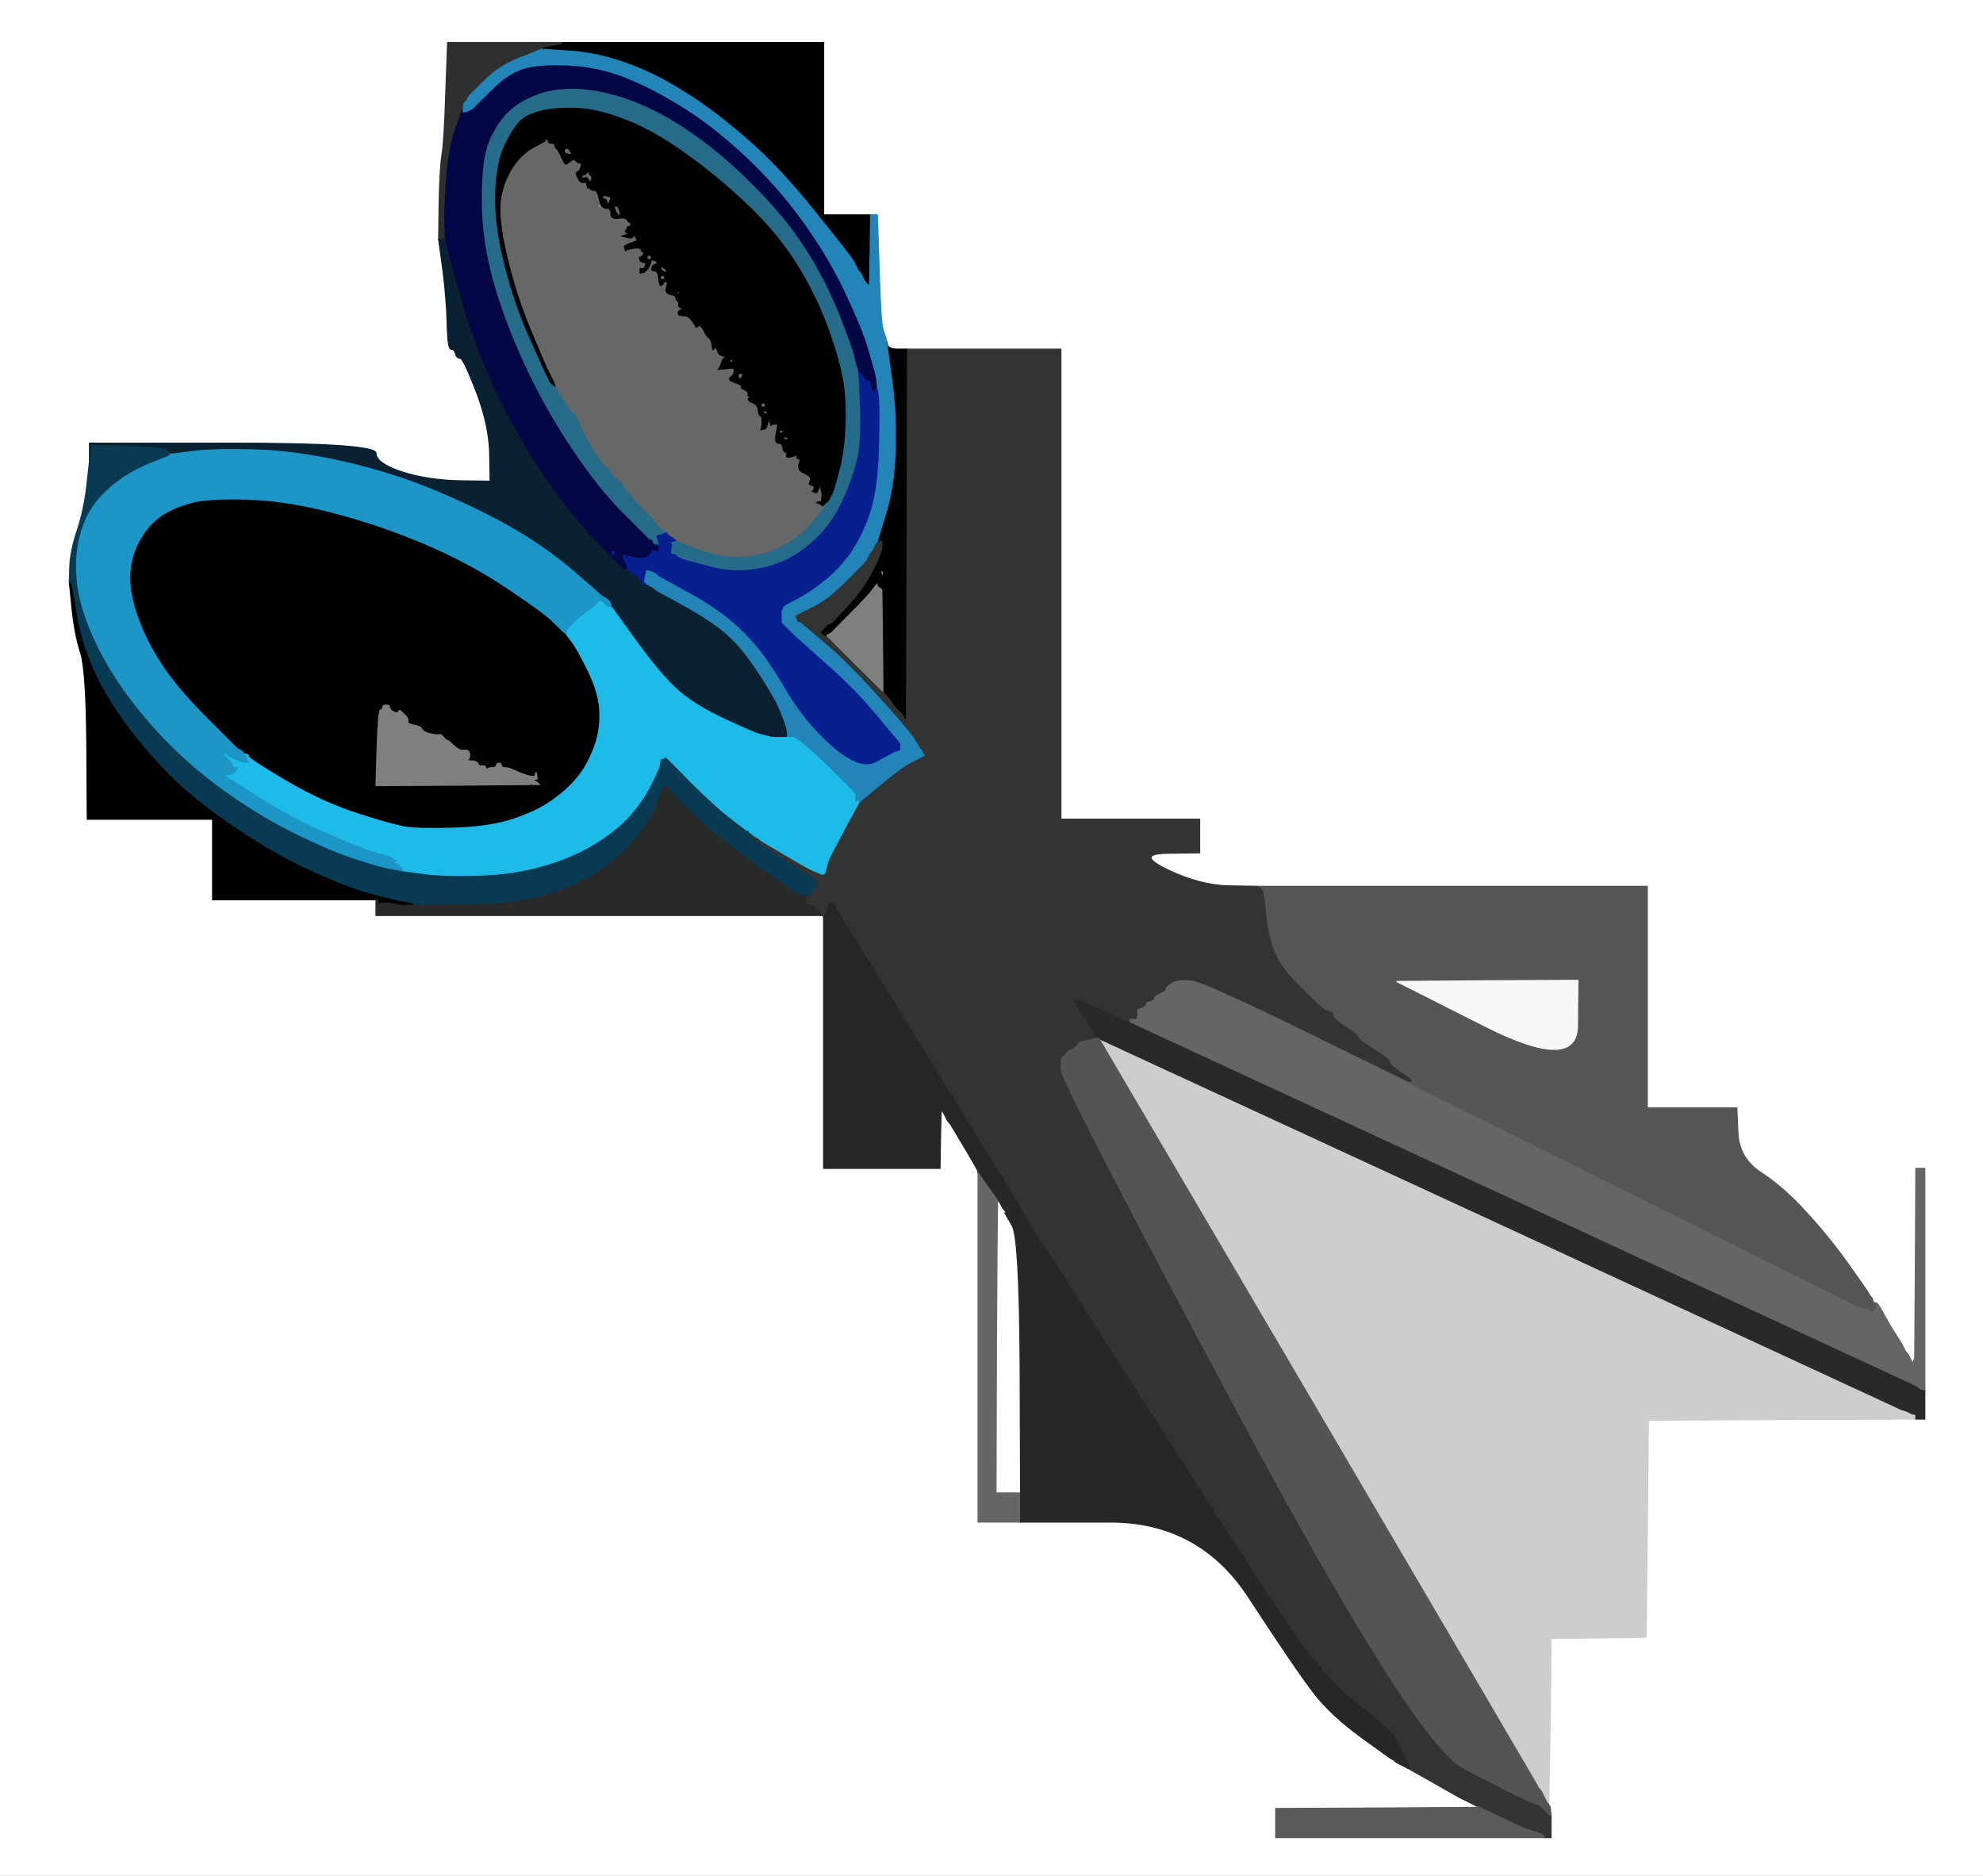 <!-- Created with clker.com Auto tracing tool http://www.clker.com) --> 
<svg 
   xmlns='http://www.w3.org/2000/svg'
   width='886'
   height='838'>
<rect width="100%" height="100%" fill="#808080" stroke="none"/>
<path style='opacity:1;fill:#FFFFFF;fill-rule:evenodd;stroke:#FFFFFF;stroke-width:0.5px;stroke-linecap:butt;stroke-linejoin:miter;stroke-opacity:1;' d='M 0.0 419.0 L 0.0 0.0 L 443.0 0.0 L 886.0 0.0 L 886.0 419.0 L 886.0 838.0 L 443.0 838.0 L 0.0 838.0 L 0.0 419.0 z 
M 199.2 41.0 L 200.0 19.0 L 225.5 19.0 L 251.0 19.0 L 309.5 19.0 L 368.0 19.0 L 368.0 57.5 L 368.0 96.0 L 378.5 96.0 L 389.0 96.0 L 390.5 96.0 L 392.0 96.0 L 392.8 120.0 Q 393.5 144.0 394.5 147.0 Q 395.5 150.0 395.8 151.0 L 396.0 152.0 L 396.5 154.0 Q 397.0 156.0 401.0 156.0 L 405.0 156.0 L 439.5 156.0 L 474.0 156.0 L 474.0 261.0 L 474.0 366.0 L 505.0 366.0 L 536.0 366.0 L 536.0 373.5 L 536.0 381.0 L 521.5 381.2 Q 507.0 381.5 521.5 388.5 Q 536.0 395.5 549.0 395.8 L 562.0 396.0 L 649.0 396.0 L 736.0 396.0 L 736.0 445.5 L 736.0 495.0 L 756.0 495.0 L 776.0 495.0 L 776.5 506.2 Q 777.0 517.5 787.0 524.0 Q 797.0 530.5 807.2 541.8 Q 817.5 553.0 826.0 565.0 Q 834.5 577.0 835.0 578.0 L 835.5 579.0 L 835.8 579.2 L 836.0 579.5 L 836.2 579.8 L 836.5 580.0 L 836.8 581.0 L 837.0 582.0 L 837.2 582.0 Q 837.5 582.0 837.8 582.5 L 838.0 583.0 L 843.8 591.5 Q 849.5 600.0 850.0 601.0 L 850.5 602.0 L 851.0 603.0 L 851.5 604.0 L 851.8 604.2 L 852.0 604.5 L 852.2 604.8 L 852.5 605.0 L 853.0 606.0 L 853.5 607.0 L 854.0 608.0 L 854.5 609.0 L 855.0 608.0 L 855.5 607.0 L 855.8 564.5 L 856.0 522.0 L 858.0 522.0 L 860.0 522.0 L 860.0 571.5 L 860.0 621.0 L 860.0 627.5 L 860.0 634.0 L 858.0 634.0 L 856.0 634.0 L 796.5 634.2 L 737.0 634.5 L 736.8 634.8 L 736.5 635.0 L 736.0 683.0 L 735.5 731.0 L 735.2 731.2 L 735.0 731.5 L 714.0 731.8 L 693.0 732.0 L 692.8 756.5 Q 692.5 781.0 692.2 793.5 L 692.0 806.0 L 692.0 806.2 L 692.0 806.5 L 692.2 806.8 L 692.5 807.0 L 692.8 809.0 L 693.0 811.0 L 693.0 816.0 L 693.0 821.0 L 691.5 821.0 L 690.0 821.0 L 630.0 821.0 L 570.0 821.0 L 570.0 814.5 L 570.0 808.0 L 615.0 807.8 L 660.0 807.5 L 660.0 807.2 L 660.0 807.0 L 659.5 806.8 L 659.0 806.5 L 658.0 806.0 L 657.0 805.5 L 656.0 805.0 L 655.0 804.5 L 654.0 804.0 L 653.0 803.5 L 652.0 803.0 Q 651.0 802.5 640.0 796.2 L 629.0 790.0 L 628.5 789.8 L 628.0 789.5 L 627.0 789.0 L 626.0 788.5 L 625.0 788.0 L 624.0 787.5 L 623.8 787.2 L 623.5 787.0 L 623.2 786.8 L 623.0 786.5 L 622.0 786.0 Q 621.0 785.5 608.0 776.0 Q 595.0 766.5 587.5 757.0 Q 580.0 747.5 558.0 713.8 Q 536.0 680.0 496.0 680.0 L 456.0 680.0 L 446.5 680.0 L 437.0 680.0 L 437.0 602.0 L 437.0 524.0 L 436.8 523.0 Q 436.5 522.0 430.5 512.0 L 424.5 502.0 L 424.2 501.8 L 424.0 501.5 L 423.8 501.2 L 423.5 501.0 L 423.0 500.0 L 422.5 499.0 L 422.0 498.0 L 421.5 497.0 L 421.2 496.8 L 421.0 496.5 L 420.8 496.2 L 420.5 496.0 L 420.2 509.0 L 420.0 522.0 L 394.0 522.0 L 368.0 522.0 L 368.0 466.0 L 368.0 410.0 L 367.8 409.5 L 367.5 409.0 L 367.2 409.0 L 367.0 409.0 L 267.5 409.0 L 168.0 409.0 L 168.0 405.5 L 168.0 402.0 L 131.5 402.0 L 95.0 402.0 L 95.0 384.0 L 95.0 366.0 L 67.0 366.0 L 39.0 366.0 L 38.8 332.5 Q 38.5 299.0 36.0 291.5 Q 33.5 284.0 32.2 272.0 L 31.0 260.0 L 31.2 253.0 Q 31.5 246.0 34.5 237.0 Q 37.5 228.0 38.8 217.0 L 40.0 206.0 L 40.0 202.0 L 40.0 198.0 L 104.0 198.0 Q 168.0 198.0 168.0 202.5 Q 168.0 207.0 179.5 210.8 Q 191.0 214.5 205.0 214.8 L 219.0 215.0 L 218.8 202.5 Q 218.5 190.0 212.8 175.0 Q 207.0 160.0 205.5 160.0 Q 204.0 160.0 203.5 158.0 Q 203.0 156.0 201.5 156.0 Q 200.0 156.0 199.8 144.5 Q 199.5 133.0 197.8 120.0 L 196.0 107.0 L 196.2 91.0 Q 196.5 75.0 197.5 69.0 Q 198.5 63.0 199.2 41.0 z 
'/>
<path style='opacity:1;fill:#000000;fill-rule:evenodd;stroke:#000000;stroke-width:0.5px;stroke-linecap:butt;stroke-linejoin:miter;stroke-opacity:1;' d='M 251.2 281.8 L 251.5 282.0 L 251.8 282.2 L 252.0 282.5 L 252.5 282.8 L 253.0 283.0 L 253.0 283.2 Q 253.0 283.5 255.2 286.2 Q 257.5 289.0 262.5 299.0 Q 267.5 309.0 268.0 317.5 Q 268.5 326.0 265.5 334.0 Q 262.5 342.0 258.2 347.2 Q 254.0 352.5 247.0 357.5 Q 240.0 362.5 229.5 366.0 Q 219.0 369.5 203.0 370.0 Q 187.0 370.5 181.0 369.5 Q 175.0 368.5 158.5 363.0 Q 142.0 357.5 126.0 347.8 L 110.0 338.0 L 109.8 337.5 Q 109.5 337.0 109.2 337.0 L 109.0 337.0 L 108.8 336.5 L 108.5 336.0 L 108.2 335.8 L 108.0 335.5 L 107.0 335.0 L 106.0 334.5 L 105.8 334.2 L 105.5 334.0 L 92.0 320.5 Q 78.5 307.0 71.5 296.0 Q 64.5 285.0 61.0 274.5 Q 57.5 264.0 58.0 256.0 Q 58.5 248.0 62.5 241.0 Q 66.5 234.0 72.2 230.2 Q 78.0 226.5 85.5 224.5 Q 93.0 222.5 110.5 223.0 Q 128.0 223.5 149.0 229.0 Q 170.0 234.5 190.0 243.0 Q 210.0 251.5 226.8 262.8 Q 243.5 274.0 247.2 277.8 Q 251.0 281.5 251.2 281.8 z 
M 237.0 346.8 L 239.0 347.0 L 239.2 346.0 L 239.5 345.0 L 239.8 346.5 L 240.0 348.0 L 239.0 348.2 L 238.0 348.5 L 239.0 349.0 L 240.0 349.5 L 240.2 349.8 L 240.5 350.0 L 240.8 350.2 L 241.0 350.5 L 239.5 350.5 L 238.0 350.5 L 237.8 350.2 L 237.5 350.0 L 237.2 350.2 L 237.0 350.5 L 202.5 350.8 L 168.0 351.0 L 168.5 334.2 Q 169.0 317.5 170.0 317.2 Q 171.0 317.0 171.0 316.0 Q 171.0 315.0 172.5 315.0 Q 174.0 315.0 174.0 316.0 Q 174.0 317.0 175.8 318.0 Q 177.5 319.0 178.0 318.0 Q 178.5 317.0 179.2 317.8 Q 180.0 318.5 181.2 319.8 Q 182.5 321.0 182.2 322.2 Q 182.0 323.5 185.0 324.0 Q 188.0 324.5 188.5 325.8 Q 189.0 327.0 192.0 327.8 Q 195.0 328.5 196.0 328.2 Q 197.0 328.0 198.0 329.2 Q 199.0 330.5 199.8 330.8 Q 200.5 331.0 201.8 332.2 Q 203.0 333.5 204.5 334.5 Q 206.0 335.5 207.8 335.2 Q 209.5 335.0 209.8 336.8 Q 210.0 338.5 209.2 339.2 Q 208.5 340.0 210.8 340.0 Q 213.0 340.0 213.5 341.2 Q 214.0 342.5 215.5 342.2 Q 217.0 342.0 217.0 343.0 Q 217.0 344.0 217.8 343.5 Q 218.5 343.0 220.0 343.0 Q 221.5 343.0 221.8 342.0 Q 222.0 341.0 223.0 341.0 Q 224.0 341.0 224.0 342.0 Q 224.0 343.0 225.8 343.0 Q 227.5 343.0 231.2 344.8 Q 235.0 346.5 237.0 346.8 z 
'/>
<path style='opacity:1;fill:#666767;fill-rule:evenodd;stroke:#666767;stroke-width:0.5px;stroke-linecap:butt;stroke-linejoin:miter;stroke-opacity:1;' d='M 243.2 62.8 L 243.0 62.5 L 244.0 62.2 Q 245.0 62.0 245.0 63.0 Q 245.0 64.0 247.5 64.0 Q 250.0 64.0 250.0 66.2 Q 250.0 68.5 251.2 68.2 Q 252.5 68.0 252.2 67.2 Q 252.0 66.5 253.0 66.2 Q 254.0 66.0 254.5 67.2 Q 255.0 68.5 257.0 68.8 Q 259.0 69.0 259.0 70.0 Q 259.0 71.0 258.0 71.2 L 257.0 71.5 L 257.2 71.8 L 257.5 72.0 L 257.8 72.2 L 258.0 72.5 L 259.0 72.8 L 260.0 73.0 L 260.8 75.0 Q 261.5 77.0 262.0 76.5 Q 262.5 76.0 263.0 77.0 L 263.5 78.0 L 263.8 78.2 L 264.0 78.5 L 264.2 78.8 L 264.5 79.0 L 264.5 79.5 L 264.5 80.0 L 264.0 81.0 Q 263.5 82.0 263.2 80.5 Q 263.0 79.0 262.0 79.0 L 261.0 79.0 L 261.2 80.0 L 261.5 81.0 L 262.0 82.5 L 262.5 84.0 L 262.8 83.8 L 263.0 83.5 L 264.5 83.2 Q 266.0 83.0 266.5 85.0 Q 267.0 87.0 268.5 87.2 Q 270.0 87.5 271.5 87.8 L 273.0 88.0 L 272.8 89.0 L 272.5 90.0 L 272.0 91.0 Q 271.5 92.0 271.2 90.5 Q 271.0 89.0 270.0 89.2 L 269.0 89.5 L 269.2 89.8 L 269.5 90.0 L 269.8 91.5 L 270.0 93.0 L 271.8 93.5 Q 273.5 94.0 273.8 93.0 Q 274.0 92.0 275.0 92.0 L 276.0 92.0 L 277.0 94.2 Q 278.0 96.5 276.8 96.2 Q 275.5 96.0 275.2 97.0 Q 275.0 98.0 277.2 97.5 Q 279.5 97.0 280.2 98.2 Q 281.0 99.5 281.2 99.2 L 281.5 99.0 L 281.8 100.0 L 282.0 101.0 L 281.0 101.2 Q 280.0 101.5 281.8 102.8 Q 283.5 104.0 283.8 105.5 Q 284.0 107.0 285.2 107.5 Q 286.5 108.0 286.2 109.2 Q 286.0 110.5 288.0 110.8 Q 290.0 111.0 290.0 112.0 Q 290.0 113.0 289.0 113.0 Q 288.0 113.0 288.2 114.5 Q 288.5 116.0 288.8 115.0 Q 289.0 114.0 290.8 115.0 Q 292.5 116.0 292.8 116.2 L 293.0 116.5 L 293.2 116.8 L 293.5 117.0 L 293.2 117.8 Q 293.0 118.5 295.2 119.2 Q 297.5 120.0 298.0 122.5 Q 298.5 125.0 299.5 126.0 Q 300.5 127.0 300.8 129.5 Q 301.0 132.0 301.8 131.5 Q 302.5 131.0 303.2 130.5 Q 304.0 130.0 304.5 135.0 Q 305.0 140.0 306.2 140.5 Q 307.5 141.0 309.0 141.5 Q 310.5 142.0 310.8 144.2 Q 311.0 146.5 311.8 145.8 Q 312.5 145.0 313.2 145.8 Q 314.0 146.5 315.8 146.8 Q 317.5 147.0 318.0 152.0 Q 318.5 157.0 318.8 156.0 Q 319.0 155.0 321.5 156.2 Q 324.0 157.5 323.0 158.0 Q 322.0 158.5 323.5 158.8 Q 325.0 159.0 325.5 159.8 Q 326.0 160.5 326.8 161.2 Q 327.5 162.0 327.2 163.0 Q 327.0 164.0 329.2 165.0 Q 331.5 166.0 331.8 167.8 Q 332.0 169.5 331.2 170.2 Q 330.5 171.0 332.0 172.0 Q 333.5 173.0 335.8 174.2 Q 338.0 175.5 336.5 176.0 Q 335.0 176.5 336.8 177.8 Q 338.5 179.0 339.2 179.8 Q 340.0 180.5 341.0 180.2 Q 342.0 180.0 341.5 181.2 Q 341.0 182.5 342.2 183.8 Q 343.5 185.0 343.5 185.5 Q 343.5 186.0 344.0 188.0 L 344.5 190.0 L 344.8 189.8 L 345.0 189.5 L 346.5 189.5 L 348.0 189.5 L 347.8 189.8 L 347.5 190.0 L 347.8 191.2 Q 348.0 192.5 349.5 192.5 Q 351.0 192.5 350.0 192.8 Q 349.0 193.0 349.0 194.0 Q 349.0 195.0 350.5 195.0 Q 352.0 195.0 352.0 196.0 Q 352.0 197.0 350.8 196.5 Q 349.5 196.0 349.8 197.2 Q 350.0 198.5 352.0 200.8 Q 354.0 203.0 355.0 203.0 Q 356.0 203.0 356.0 204.0 Q 356.0 205.0 357.0 205.0 Q 358.0 205.0 358.0 206.5 Q 358.0 208.0 359.2 208.5 Q 360.5 209.0 360.2 211.0 Q 360.0 213.0 361.5 213.0 Q 363.0 213.0 362.0 214.8 Q 361.0 216.5 364.0 216.8 Q 367.0 217.0 367.0 218.5 Q 367.0 220.0 368.0 220.0 Q 369.0 220.0 368.0 221.8 Q 367.0 223.5 366.0 224.0 L 365.0 224.5 L 366.0 225.0 L 367.0 225.5 L 367.2 225.8 L 367.5 226.0 L 367.8 225.8 L 368.0 225.5 L 368.5 225.2 L 369.0 225.0 L 368.8 226.0 Q 368.5 227.0 362.8 233.8 Q 357.0 240.5 349.0 244.5 Q 341.0 248.5 332.0 249.0 Q 323.0 249.5 314.5 246.5 L 306.0 243.5 L 305.0 243.0 L 304.0 242.5 L 303.0 242.2 L 302.0 242.0 L 301.8 241.5 Q 301.5 241.0 300.2 240.2 L 299.0 239.5 L 298.8 239.2 L 298.5 239.0 L 298.2 238.8 L 298.0 238.5 L 297.8 238.2 L 297.5 238.0 L 297.2 238.0 L 297.0 238.0 L 297.0 237.8 L 297.0 237.5 L 296.0 237.0 L 295.0 236.5 L 294.8 236.2 L 294.5 236.0 L 294.2 235.8 L 294.0 235.5 L 293.8 235.2 Q 293.5 235.0 293.0 234.0 Q 292.5 233.0 289.8 232.0 Q 287.0 231.0 287.2 230.0 Q 287.5 229.0 285.2 226.2 Q 283.0 223.5 279.5 218.8 Q 276.0 214.0 275.0 213.8 Q 274.0 213.5 273.0 211.2 Q 272.0 209.0 271.0 209.0 Q 270.0 209.0 263.5 198.0 Q 257.0 187.0 256.0 187.0 Q 255.0 187.0 251.5 180.0 L 248.0 173.0 L 247.8 172.0 L 247.5 171.0 L 247.0 170.0 L 246.5 169.0 L 246.0 168.0 L 245.5 167.0 L 245.0 166.0 L 244.5 165.0 L 244.0 164.0 Q 243.5 163.0 237.0 147.5 Q 230.5 132.0 226.5 115.0 Q 222.5 98.0 223.5 90.0 Q 224.5 82.0 228.5 75.5 Q 232.5 69.0 238.0 66.0 L 243.5 63.0 L 243.2 62.8 z 
M 253.2 71.0 Q 255.5 71.0 254.8 71.8 Q 254.0 72.5 253.2 73.2 Q 252.5 74.0 251.8 72.5 Q 251.0 71.0 253.2 71.0 z 
M 267.2 89.8 Q 267.0 89.5 267.2 89.2 Q 267.5 89.0 267.5 89.5 Q 267.5 90.0 267.2 89.8 z 
M 267.0 92.0 Q 267.0 91.0 268.0 91.0 Q 269.0 91.0 269.0 92.0 Q 269.0 93.0 268.0 93.0 Q 267.0 93.0 267.0 92.0 z 
M 279.2 103.8 Q 279.0 103.5 279.2 103.2 Q 279.5 103.0 279.5 103.5 Q 279.5 104.0 279.2 103.8 z 
M 278.2 105.8 L 278.0 105.5 L 279.8 105.8 Q 281.5 106.0 281.2 106.2 Q 281.0 106.5 280.0 106.5 Q 279.0 106.5 278.8 106.2 Q 278.5 106.0 278.2 105.8 z 
M 281.5 111.0 L 280.0 111.5 L 279.8 111.8 L 279.5 112.0 L 279.2 111.0 L 279.0 110.0 L 281.5 109.0 Q 284.0 108.0 283.5 109.2 Q 283.0 110.5 281.5 111.0 z 
M 289.8 119.0 L 289.5 120.0 L 289.2 120.2 L 289.0 120.5 L 288.8 120.8 L 288.5 121.0 L 288.2 121.2 L 288.0 121.5 L 287.0 121.8 L 286.0 122.0 L 286.0 121.0 L 286.0 120.0 L 287.0 120.0 L 288.0 120.0 L 288.0 119.0 Q 288.0 118.0 289.0 118.0 Q 290.0 118.0 289.8 119.0 z 
M 294.2 120.8 Q 294.0 120.5 294.2 120.2 Q 294.5 120.0 294.5 120.5 Q 294.5 121.0 294.2 120.8 z 
M 294.0 122.0 Q 295.0 122.0 295.5 125.0 Q 296.0 128.0 295.0 128.0 Q 294.0 128.0 293.5 125.0 Q 293.0 122.0 294.0 122.0 z 
M 297.5 129.8 Q 298.0 128.5 298.5 129.8 Q 299.0 131.0 298.0 131.0 Q 297.0 131.0 297.5 129.8 z 
M 299.2 131.8 Q 299.0 131.5 299.2 131.2 Q 299.5 131.0 299.5 131.5 Q 299.5 132.0 299.2 131.8 z 
M 315.2 150.8 Q 315.0 150.5 315.2 150.2 Q 315.5 150.0 315.5 150.5 Q 315.5 151.0 315.2 150.8 z 
M 323.5 164.8 L 321.0 165.0 L 321.5 164.2 Q 322.0 163.5 324.0 164.0 Q 326.0 164.5 323.5 164.8 z 
M 327.0 169.0 Q 326.5 171.0 325.8 169.8 Q 325.0 168.5 326.2 167.8 Q 327.5 167.0 327.0 169.0 z 
M 334.2 179.0 Q 334.0 178.0 334.8 178.5 Q 335.5 179.0 335.0 179.5 Q 334.5 180.0 334.2 179.0 z 
M 342.2 191.2 L 342.0 191.5 L 341.0 191.8 L 340.0 192.0 L 340.2 191.0 L 340.5 190.0 L 341.2 188.8 Q 342.0 187.5 342.2 189.2 Q 342.5 191.0 342.2 191.2 z 
M 351.8 203.8 Q 351.5 204.0 353.0 204.0 Q 354.5 204.0 354.2 203.8 Q 354.0 203.5 353.0 203.5 Q 352.0 203.5 351.8 203.8 z 
M 356.0 209.0 Q 356.0 208.0 357.0 208.0 Q 358.0 208.0 358.0 209.0 Q 358.0 210.0 357.0 210.0 Q 356.0 210.0 356.0 209.0 z 
M 363.8 220.2 L 363.0 219.5 L 364.0 219.0 Q 365.0 218.5 364.8 219.8 Q 364.5 221.0 363.8 220.2 z 
'/>
<path style='opacity:1;fill:#000000;fill-rule:evenodd;stroke:#000000;stroke-width:0.5px;stroke-linecap:butt;stroke-linejoin:miter;stroke-opacity:1;' d='M 373.0 218.5 L 372.5 220.0 L 372.0 221.0 L 371.5 222.0 L 371.0 223.0 L 370.5 224.0 L 370.2 224.2 L 370.0 224.5 L 369.8 224.8 L 369.5 225.0 L 369.2 225.0 L 369.0 225.0 L 368.5 225.2 L 368.0 225.5 L 367.8 225.8 L 367.5 226.0 L 367.2 225.8 L 367.0 225.5 L 366.0 225.0 L 365.0 224.5 L 366.0 224.2 L 367.0 224.0 L 367.2 222.5 Q 367.5 221.0 367.0 219.0 L 366.5 217.0 L 366.2 217.2 Q 366.0 217.5 365.5 219.0 Q 365.0 220.5 364.0 220.0 L 363.0 219.5 L 363.2 219.2 Q 363.5 219.0 363.8 218.0 Q 364.0 217.0 362.5 216.8 Q 361.0 216.5 362.0 214.8 Q 363.0 213.0 359.5 211.5 Q 356.0 210.0 357.0 207.5 Q 358.0 205.0 357.0 205.0 Q 356.0 205.0 356.0 204.0 Q 356.0 203.0 355.2 203.5 Q 354.5 204.0 352.8 204.2 Q 351.0 204.5 351.5 203.2 Q 352.0 202.0 351.0 202.0 Q 350.0 202.0 349.8 200.0 Q 349.5 198.0 347.8 198.0 Q 346.0 198.0 346.8 194.0 L 347.5 190.0 L 347.8 189.8 L 348.0 189.5 L 346.5 189.5 L 345.0 189.5 L 344.8 189.8 L 344.5 190.0 L 344.0 188.5 L 343.5 187.0 L 343.0 189.0 Q 342.5 191.0 342.2 191.2 L 342.0 191.5 L 341.0 191.8 L 340.0 192.0 L 340.2 191.0 L 340.5 190.0 L 340.5 188.0 Q 340.5 186.0 339.8 185.8 Q 339.0 185.5 338.8 183.2 Q 338.5 181.0 336.8 180.2 Q 335.0 179.5 334.5 178.8 Q 334.0 178.0 335.0 177.8 Q 336.0 177.5 335.0 177.2 Q 334.0 177.0 334.2 176.0 Q 334.5 175.0 332.8 174.2 Q 331.0 173.5 331.2 172.8 Q 331.5 172.0 329.2 171.2 Q 327.0 170.5 326.2 169.8 Q 325.5 169.0 326.8 168.2 Q 328.0 167.5 328.0 166.0 L 328.0 164.5 L 327.0 164.5 Q 326.0 164.5 323.5 164.8 L 321.0 165.0 L 321.5 164.2 Q 322.0 163.5 322.5 161.8 Q 323.0 160.0 324.0 159.8 L 325.0 159.5 L 323.0 159.0 Q 321.0 158.5 320.8 157.2 Q 320.5 156.0 319.8 155.5 Q 319.0 155.0 318.8 156.0 Q 318.5 157.0 318.2 154.5 Q 318.0 152.0 316.8 151.0 Q 315.5 150.0 314.8 148.2 Q 314.0 146.5 313.2 145.8 Q 312.5 145.0 311.8 145.8 Q 311.0 146.5 310.8 145.8 Q 310.5 145.0 309.0 143.0 Q 307.5 141.0 305.2 141.0 Q 303.0 141.0 303.0 140.0 Q 303.0 139.0 304.2 138.5 Q 305.5 138.0 304.2 137.5 Q 303.0 137.0 303.2 136.0 Q 303.5 135.0 302.8 134.5 Q 302.0 134.0 302.0 133.0 Q 302.0 132.0 299.5 131.5 Q 297.0 131.0 297.8 128.5 Q 298.5 126.0 297.8 125.8 Q 297.0 125.5 296.2 126.8 Q 295.5 128.0 295.0 127.5 Q 294.5 127.0 294.2 124.0 Q 294.0 121.0 292.5 121.0 Q 291.0 121.0 291.2 120.0 L 291.5 119.0 L 291.8 118.8 L 292.0 118.5 L 293.0 118.0 L 294.0 117.5 L 293.8 117.2 L 293.5 117.0 L 293.2 116.8 L 293.0 116.5 L 292.0 116.2 L 291.0 116.0 L 290.8 117.0 L 290.5 118.0 L 290.0 119.0 L 289.5 120.0 L 289.2 120.2 L 289.0 120.5 L 288.8 120.8 L 288.5 121.0 L 288.2 121.2 L 288.0 121.5 L 287.0 121.8 L 286.0 122.0 L 286.0 121.0 L 286.0 120.0 L 287.0 120.0 L 288.0 120.0 L 288.2 119.0 L 288.5 118.0 L 288.8 117.8 Q 289.0 117.5 287.5 117.2 Q 286.0 117.0 285.8 116.0 Q 285.5 115.0 286.2 114.8 Q 287.0 114.5 287.5 113.8 Q 288.0 113.0 287.2 112.5 L 286.5 112.0 L 286.8 111.8 L 287.0 111.5 L 286.0 111.0 Q 285.0 110.5 282.5 111.0 L 280.0 111.5 L 279.8 111.8 L 279.5 112.0 L 279.2 111.0 L 279.0 110.0 L 280.5 109.2 Q 282.0 108.5 283.5 108.0 L 285.0 107.5 L 284.8 107.2 L 284.5 107.0 L 284.0 106.0 L 283.5 105.0 L 283.2 105.2 L 283.0 105.5 L 282.8 105.8 L 282.5 106.0 L 282.2 106.2 Q 282.0 106.5 280.0 106.0 L 278.0 105.5 L 279.5 105.0 Q 281.0 104.5 280.0 104.0 Q 279.0 103.5 279.8 102.8 Q 280.5 102.0 280.2 101.8 Q 280.0 101.5 281.0 101.2 L 282.0 101.0 L 281.8 100.0 L 281.5 99.0 L 281.2 99.2 Q 281.0 99.5 280.2 98.2 Q 279.5 97.0 276.2 97.5 Q 273.0 98.0 273.0 95.5 Q 273.0 93.0 270.8 93.0 Q 268.5 93.0 267.8 89.0 Q 267.0 85.0 265.5 85.0 Q 264.0 85.0 263.5 84.2 L 263.0 83.5 L 262.8 83.8 L 262.5 84.0 L 262.2 82.5 Q 262.0 81.0 260.8 81.5 Q 259.5 82.0 258.2 79.5 Q 257.0 77.0 258.0 76.8 Q 259.0 76.5 259.5 74.8 L 260.0 73.0 L 259.0 72.8 L 258.0 72.5 L 257.8 72.2 L 257.5 72.0 L 257.2 71.8 L 257.0 71.5 L 256.8 71.2 Q 256.5 71.0 255.2 71.8 Q 254.0 72.5 253.2 73.2 Q 252.5 74.0 251.0 70.5 Q 249.5 67.0 248.8 66.5 Q 248.0 66.0 248.0 65.0 Q 248.0 64.0 246.5 64.0 Q 245.0 64.0 245.0 63.0 Q 245.0 62.0 244.0 62.2 L 243.0 62.5 L 243.2 62.8 L 243.5 63.0 L 238.0 66.0 Q 232.5 69.0 228.5 75.5 Q 224.5 82.0 223.5 90.0 Q 222.5 98.0 226.5 115.0 Q 230.5 132.0 237.0 147.5 Q 243.5 163.0 244.0 164.0 L 244.5 165.0 L 245.0 166.0 L 245.5 167.0 L 246.0 168.0 L 246.5 169.0 L 247.0 170.0 L 247.5 171.0 L 247.8 172.0 L 248.0 173.0 L 247.5 172.8 L 247.0 172.5 L 246.8 172.2 L 246.5 172.0 L 246.2 171.8 L 246.0 171.5 L 245.8 171.2 L 245.5 171.0 L 245.0 170.0 L 244.5 169.0 L 244.0 168.0 L 243.5 167.0 L 236.5 151.5 Q 229.5 136.0 225.0 118.0 Q 220.5 100.0 221.0 86.0 Q 221.5 72.0 225.5 64.0 Q 229.5 56.0 232.8 53.2 Q 236.0 50.5 242.5 49.0 Q 249.0 47.5 258.5 48.0 Q 268.0 48.5 280.5 53.5 Q 293.0 58.5 307.2 68.8 Q 321.5 79.0 335.0 92.0 Q 348.5 105.0 357.0 119.0 Q 365.5 133.0 370.5 147.0 Q 375.5 161.0 377.0 170.0 Q 378.5 179.0 378.0 190.5 Q 377.5 202.0 375.5 209.5 Q 373.5 217.0 373.0 218.5 z 
M 252.0 67.5 Q 252.0 66.5 253.0 66.2 Q 254.0 66.0 255.0 67.8 Q 256.0 69.5 254.0 69.0 Q 252.0 68.5 252.0 67.5 z 
M 258.2 70.8 Q 258.0 70.5 258.2 70.2 Q 258.5 70.0 258.5 70.5 Q 258.5 71.0 258.2 70.8 z 
M 263.0 77.0 L 263.5 78.0 L 263.8 78.2 L 264.0 78.5 L 264.2 78.8 L 264.5 79.0 L 264.5 79.5 L 264.5 80.0 L 264.0 81.0 Q 263.5 82.0 263.0 80.5 Q 262.5 79.0 261.2 79.5 Q 260.0 80.0 260.0 79.0 Q 260.0 78.0 261.0 78.0 Q 262.0 78.0 262.2 77.0 Q 262.5 76.0 263.0 77.0 z 
M 271.2 87.5 L 273.0 88.0 L 272.8 89.0 L 272.5 90.0 L 272.0 91.0 Q 271.5 92.0 271.2 90.5 Q 271.0 89.0 270.0 89.0 Q 269.0 89.0 269.2 88.0 Q 269.5 87.0 271.2 87.5 z 
M 275.0 92.0 L 276.0 92.0 L 276.8 94.0 Q 277.5 96.0 276.8 96.2 Q 276.0 96.5 275.0 94.2 Q 274.0 92.0 275.0 92.0 z 
M 289.2 112.8 Q 289.0 112.5 289.2 112.2 Q 289.5 112.0 289.5 112.5 Q 289.5 113.0 289.2 112.8 z 
M 290.0 114.0 Q 291.0 114.0 291.0 115.0 L 291.0 116.0 L 290.0 116.0 Q 289.0 116.0 289.0 115.0 Q 289.0 114.0 290.0 114.0 z 
M 295.2 120.0 Q 295.0 119.0 296.2 119.5 Q 297.5 120.0 297.8 121.0 Q 298.0 122.0 296.8 121.5 Q 295.5 121.0 295.2 120.0 z 
M 296.0 123.0 Q 297.0 123.0 297.0 124.0 Q 297.0 125.0 296.0 125.0 Q 295.0 125.0 295.0 124.0 Q 295.0 123.0 296.0 123.0 z 
M 299.8 127.8 Q 299.5 128.0 300.0 129.0 Q 300.5 130.0 300.2 128.8 Q 300.0 127.5 299.8 127.8 z 
M 302.5 131.0 Q 302.0 130.5 303.0 130.2 Q 304.0 130.0 303.5 130.8 Q 303.0 131.5 302.5 131.0 z 
M 323.2 157.8 Q 323.0 157.5 323.2 157.2 Q 323.5 157.0 323.5 157.5 Q 323.5 158.0 323.2 157.8 z 
M 326.2 161.0 Q 326.5 160.0 327.2 160.8 Q 328.0 161.5 327.0 161.8 Q 326.0 162.0 326.2 161.0 z 
M 330.8 166.8 Q 332.0 166.5 331.8 167.8 Q 331.5 169.0 330.8 169.2 Q 330.0 169.5 329.8 168.2 Q 329.5 167.0 330.8 166.8 z 
M 341.0 180.0 Q 342.0 180.0 342.0 181.0 Q 342.0 182.0 341.0 182.0 Q 340.0 182.0 340.0 181.0 Q 340.0 180.0 341.0 180.0 z 
M 341.0 184.0 Q 341.0 183.0 342.5 183.8 Q 344.0 184.5 342.5 184.8 Q 341.0 185.0 341.0 184.0 z 
M 348.2 193.0 Q 348.0 192.0 349.5 192.2 Q 351.0 192.5 350.0 193.0 Q 349.0 193.5 348.8 193.8 Q 348.5 194.0 348.2 193.0 z 
M 350.5 196.2 Q 349.0 195.5 350.5 195.2 Q 352.0 195.0 352.0 196.0 Q 352.0 197.0 350.5 196.2 z 
'/>
<path style='opacity:1;fill:#CDCDCD;fill-rule:evenodd;stroke:#CDCDCD;stroke-width:0.5px;stroke-linecap:butt;stroke-linejoin:miter;stroke-opacity:1;' d='M 588.8 630.5 L 491.0 464.0 L 669.0 546.2 Q 847.0 628.5 848.0 629.0 L 849.0 629.5 L 850.5 630.0 L 852.0 630.5 L 853.0 631.0 L 854.0 631.5 L 855.0 631.8 L 856.0 632.0 L 856.0 633.0 L 856.0 634.0 L 796.5 634.2 L 737.0 634.5 L 736.8 634.8 L 736.5 635.0 L 736.0 683.0 L 735.5 731.0 L 735.2 731.2 L 735.0 731.5 L 714.0 731.8 L 693.0 732.0 L 692.8 756.5 Q 692.5 781.0 692.2 793.5 L 692.0 806.0 L 691.8 806.0 L 691.5 806.0 L 691.0 805.0 L 690.5 804.0 L 690.0 803.0 L 689.5 802.0 L 689.0 801.0 L 688.5 800.0 L 688.2 799.8 L 688.0 799.5 L 687.8 799.2 L 687.5 799.0 L 687.0 798.0 Q 686.5 797.0 588.8 630.5 z 
'/>
<path style='opacity:1;fill:#000000;fill-rule:evenodd;stroke:#000000;stroke-width:0.5px;stroke-linecap:butt;stroke-linejoin:miter;stroke-opacity:1;' d='M 251.0 19.2 L 251.0 19.0 L 309.5 19.0 L 368.0 19.0 L 368.0 57.5 L 368.0 96.0 L 378.5 96.0 L 389.0 96.0 L 388.8 112.0 L 388.5 128.0 L 388.2 127.8 L 388.0 127.5 L 387.8 127.2 L 387.5 127.0 L 387.2 126.8 L 387.0 126.5 L 386.8 126.2 L 386.5 126.0 L 386.0 125.0 L 385.5 124.0 L 385.0 123.0 L 384.5 122.0 L 384.2 121.8 L 384.0 121.5 L 383.8 121.2 L 383.5 121.0 L 383.0 120.0 Q 382.5 119.0 381.5 117.0 Q 380.5 115.0 364.2 94.8 Q 348.0 74.5 333.2 61.8 Q 318.5 49.0 305.2 40.8 Q 292.0 32.5 279.0 28.0 Q 266.0 23.5 254.0 22.8 L 242.0 22.0 L 242.0 21.8 L 242.0 21.5 L 242.2 21.2 L 242.5 21.0 L 246.8 20.2 Q 251.0 19.5 251.0 19.2 z 
'/>
<path style='opacity:1;fill:#292929;fill-rule:evenodd;stroke:#292929;stroke-width:0.5px;stroke-linecap:butt;stroke-linejoin:miter;stroke-opacity:1;' d='M 479.2 446.8 L 479.0 446.5 L 481.0 446.5 L 483.0 446.5 L 484.0 447.0 L 485.0 447.5 L 486.0 448.0 L 487.0 448.5 L 494.5 452.0 Q 502.0 455.5 503.5 455.8 L 505.0 456.0 L 505.0 456.2 L 505.0 456.5 L 505.5 456.8 L 506.0 457.0 L 506.2 457.0 L 506.5 457.0 L 506.8 457.2 L 507.0 457.5 L 680.0 537.5 Q 853.0 617.5 854.0 618.0 L 855.0 618.5 L 856.0 619.0 L 857.0 619.5 L 857.2 619.8 L 857.5 620.0 L 857.8 620.2 L 858.0 620.5 L 859.0 620.8 L 860.0 621.0 L 860.0 627.5 L 860.0 634.0 L 858.0 634.0 L 856.0 634.0 L 856.0 633.0 L 856.0 632.0 L 855.0 631.8 L 854.0 631.5 L 853.0 631.0 L 852.0 630.5 L 850.5 630.0 L 849.0 629.5 L 848.0 629.0 Q 847.0 628.5 669.0 546.2 L 491.0 464.0 L 490.5 464.0 L 490.0 464.0 L 489.8 463.5 L 489.5 463.0 L 489.2 462.8 L 489.0 462.5 L 488.8 462.2 L 488.5 462.0 L 488.0 461.0 Q 487.5 460.0 485.8 457.2 L 484.0 454.5 L 483.8 454.2 Q 483.5 454.0 483.0 453.0 L 482.5 452.0 L 482.0 451.0 L 481.5 450.0 L 481.2 449.8 L 481.0 449.5 L 480.8 449.2 L 480.5 449.0 L 480.0 448.0 L 479.5 447.0 L 479.2 446.8 z 
'/>
<path style='opacity:1;fill:#000000;fill-rule:evenodd;stroke:#000000;stroke-width:0.5px;stroke-linecap:butt;stroke-linejoin:miter;stroke-opacity:1;' d='M 32.2 272.0 L 31.0 260.0 L 31.8 260.5 Q 32.5 261.0 34.5 274.0 Q 36.5 287.0 42.5 300.0 Q 48.5 313.0 58.5 326.0 Q 68.5 339.0 78.8 348.8 Q 89.0 358.5 106.0 370.0 Q 123.0 381.5 139.5 389.0 Q 156.0 396.5 165.5 399.0 Q 175.0 401.5 177.5 402.0 L 180.0 402.5 L 182.5 403.0 L 185.0 403.5 L 185.0 403.8 L 185.0 404.0 L 185.0 404.2 L 185.0 404.5 L 182.0 404.5 L 179.0 404.5 L 176.5 404.0 Q 174.0 403.5 172.5 403.5 L 171.0 403.5 L 170.0 403.8 L 169.0 404.0 L 168.8 403.0 L 168.5 402.0 L 168.2 402.0 L 168.0 402.0 L 131.5 402.0 L 95.0 402.0 L 95.0 384.0 L 95.0 366.0 L 67.0 366.0 L 39.0 366.0 L 38.8 332.5 Q 38.5 299.0 36.0 291.5 Q 33.5 284.0 32.2 272.0 z 
'/>
<path style='opacity:1;fill:#323333;fill-rule:evenodd;stroke:#323333;stroke-width:0.5px;stroke-linecap:butt;stroke-linejoin:miter;stroke-opacity:1;' d='M 404.8 238.5 L 405.0 156.0 L 439.5 156.0 L 474.0 156.0 L 474.0 261.0 L 474.0 366.0 L 505.0 366.0 L 536.0 366.0 L 536.0 373.5 L 536.0 381.0 L 521.5 381.2 Q 507.0 381.5 521.5 388.5 Q 536.0 395.5 549.0 395.8 L 562.0 396.0 L 563.5 396.5 Q 565.0 397.0 565.8 406.5 Q 566.5 416.0 569.2 423.8 Q 572.0 431.5 580.0 439.5 Q 588.0 447.5 592.0 450.0 Q 596.0 452.5 597.0 452.8 Q 598.0 453.0 599.0 455.2 Q 600.0 457.5 603.5 459.8 Q 607.0 462.0 607.0 463.0 Q 607.0 464.0 614.5 468.8 Q 622.0 473.5 621.2 474.2 Q 620.5 475.0 625.2 478.2 Q 630.0 481.5 631.5 481.8 Q 633.0 482.0 632.5 483.2 Q 632.0 484.5 632.0 484.8 L 632.0 485.0 L 631.5 484.8 Q 631.0 484.5 631.0 484.2 L 631.0 484.0 L 630.8 483.5 Q 630.5 483.0 630.2 483.5 L 630.0 484.0 L 629.5 483.8 Q 629.0 483.5 584.0 461.5 Q 539.0 439.5 533.0 438.5 Q 527.0 437.5 524.0 439.2 Q 521.0 441.0 521.0 442.0 Q 521.0 443.0 518.5 444.0 Q 516.0 445.0 516.0 446.0 Q 516.0 447.0 514.0 447.5 Q 512.0 448.0 512.0 449.0 Q 512.0 450.0 510.0 450.5 Q 508.0 451.0 508.2 452.0 L 508.5 453.0 L 508.5 453.5 L 508.5 454.0 L 508.2 454.2 L 508.0 454.5 L 508.2 454.8 L 508.5 455.0 L 508.8 455.2 L 509.0 455.5 L 508.0 456.0 Q 507.0 456.5 506.8 456.8 L 506.5 457.0 L 506.2 457.0 L 506.0 457.0 L 505.5 456.8 L 505.0 456.5 L 505.0 456.2 L 505.0 456.0 L 503.5 455.8 Q 502.0 455.5 494.5 452.0 L 487.0 448.5 L 486.0 448.0 L 485.0 447.5 L 484.0 447.0 L 483.0 446.5 L 481.0 446.5 L 479.0 446.5 L 479.2 446.8 L 479.5 447.0 L 480.0 448.0 L 480.5 449.0 L 480.8 449.2 L 481.0 449.5 L 481.2 449.8 L 481.5 450.0 L 482.0 451.0 L 482.5 452.0 L 483.0 453.0 Q 483.5 454.0 483.8 454.2 L 484.0 454.5 L 485.8 457.2 Q 487.5 460.0 488.0 461.0 L 488.5 462.0 L 488.8 462.2 L 489.0 462.5 L 489.2 462.8 L 489.5 463.0 L 489.8 463.5 L 490.0 464.0 L 486.0 464.8 Q 482.0 465.5 481.5 466.8 Q 481.0 468.0 478.8 469.0 Q 476.5 470.0 476.2 471.0 Q 476.0 472.0 475.0 472.0 Q 474.0 472.0 474.2 478.0 Q 474.5 484.0 553.2 631.2 Q 632.0 778.5 654.0 790.0 Q 676.0 801.5 680.5 803.5 Q 685.0 805.5 686.5 806.0 L 688.0 806.5 L 688.2 806.8 L 688.5 807.0 L 688.8 807.2 L 689.0 807.5 L 689.2 807.8 L 689.5 808.0 L 689.8 808.2 L 690.0 808.5 L 690.2 808.8 L 690.5 809.0 L 690.8 809.2 L 691.0 809.5 L 691.2 809.8 L 691.5 810.0 L 691.8 810.2 L 692.0 810.5 L 692.5 810.8 L 693.0 811.0 L 693.0 816.0 L 693.0 821.0 L 691.5 821.0 L 690.0 821.0 L 689.8 820.5 L 689.5 820.0 L 689.2 819.8 L 689.0 819.5 L 687.5 819.0 L 686.0 818.5 L 684.5 818.0 L 683.0 817.5 L 681.5 817.0 Q 680.0 816.5 670.0 811.8 L 660.0 807.0 L 659.5 806.8 L 659.0 806.5 L 658.0 806.0 L 657.0 805.5 L 656.0 805.0 L 655.0 804.5 L 654.0 804.0 L 653.0 803.5 L 652.0 803.0 Q 651.0 802.5 640.0 796.2 L 629.0 790.0 L 629.2 790.0 L 629.5 790.0 L 629.5 789.0 L 629.5 788.0 L 629.2 787.8 L 629.0 787.5 L 628.8 787.2 L 628.5 787.0 L 628.0 786.0 L 627.5 785.0 L 627.0 784.0 L 626.5 783.0 L 626.0 782.0 Q 625.5 781.0 623.5 777.0 Q 621.5 773.0 608.5 763.0 Q 595.5 753.0 583.2 736.8 Q 571.0 720.5 514.0 631.2 L 457.0 542.0 L 456.8 541.5 L 456.5 541.0 L 456.0 540.0 L 455.5 539.0 L 455.0 538.0 L 454.5 537.0 L 454.2 536.8 Q 454.0 536.5 413.8 471.2 L 373.5 406.0 L 373.2 405.0 L 373.0 404.0 L 372.0 403.8 L 371.0 403.5 L 370.8 403.2 L 370.5 403.0 L 370.2 405.0 Q 370.0 407.0 369.2 407.5 Q 368.5 408.0 368.5 409.0 L 368.5 410.0 L 368.2 410.0 L 368.0 410.0 L 367.8 409.5 L 367.5 409.0 L 367.2 409.0 L 367.0 409.0 L 366.8 408.0 L 366.5 407.0 L 366.2 406.8 L 366.0 406.5 L 365.0 406.0 L 364.0 405.5 L 363.0 405.0 L 362.0 404.5 L 361.0 404.2 L 360.0 404.0 L 360.0 402.0 L 360.0 400.0 L 361.0 400.0 L 362.0 400.0 L 362.2 399.0 L 362.5 398.0 L 362.8 397.8 L 363.0 397.5 L 363.2 397.2 L 363.5 397.0 L 363.8 396.8 L 364.0 396.5 L 364.2 396.2 L 364.5 396.0 L 364.5 394.5 L 364.5 393.0 L 364.2 392.8 L 364.0 392.5 L 363.0 392.0 L 362.0 391.5 L 361.0 391.0 Q 360.0 390.5 350.0 384.0 L 340.0 377.5 L 339.8 377.2 L 339.5 377.0 L 339.2 376.8 L 339.0 376.5 L 338.0 376.0 L 337.0 375.5 L 336.8 375.2 L 336.5 375.0 L 336.2 374.8 L 336.0 374.5 L 335.8 374.2 L 335.5 374.0 L 335.2 373.8 L 335.0 373.5 L 334.8 373.2 L 334.5 373.0 L 334.2 372.0 L 334.0 371.0 L 335.0 371.0 L 336.0 371.0 L 336.2 372.0 L 336.5 373.0 L 336.8 373.2 L 337.0 373.5 L 338.0 374.0 L 339.0 374.5 L 339.2 374.8 L 339.5 375.0 L 339.8 375.2 L 340.0 375.5 L 351.0 382.0 Q 362.0 388.5 363.5 389.0 Q 365.0 389.5 366.0 390.0 L 367.0 390.5 L 367.5 390.5 L 368.0 390.5 L 368.2 390.2 L 368.5 390.0 L 369.0 388.0 Q 369.5 386.0 370.0 384.5 Q 370.5 383.0 377.2 370.5 L 384.0 358.0 L 384.2 358.0 L 384.5 358.0 L 384.8 357.8 L 385.0 357.5 L 385.2 357.2 L 385.5 357.0 L 394.2 349.8 Q 403.0 342.5 407.0 340.5 Q 411.0 338.5 412.0 338.0 L 413.0 337.5 L 412.8 337.2 L 412.5 337.0 L 412.0 336.0 L 411.5 335.0 L 411.2 334.8 Q 411.0 334.5 408.8 330.8 Q 406.5 327.0 392.5 311.5 Q 378.5 296.0 368.8 287.8 L 359.0 279.5 L 358.8 279.2 L 358.5 279.0 L 358.2 278.8 L 358.0 278.5 L 357.0 278.2 L 356.0 278.0 L 355.8 277.0 L 355.5 276.0 L 355.2 275.8 L 355.0 275.5 L 355.2 275.2 L 355.5 275.0 L 355.8 274.8 L 356.0 274.5 L 357.0 274.0 L 358.0 273.5 L 364.0 270.5 Q 370.0 267.5 378.2 259.2 Q 386.5 251.0 387.0 250.0 Q 387.5 249.0 388.0 248.0 L 388.5 247.0 L 388.8 246.8 L 389.0 246.5 L 389.2 246.2 L 389.5 246.0 L 390.0 245.0 L 390.5 244.0 L 391.0 243.0 L 391.5 242.0 L 391.8 242.0 L 392.0 242.0 L 392.2 242.0 L 392.5 242.0 L 392.8 241.8 L 393.0 241.5 L 393.2 241.2 L 393.5 241.0 L 393.8 241.2 L 394.0 241.5 L 394.2 241.8 L 394.5 242.0 L 394.5 243.5 L 394.5 245.0 L 394.0 246.5 L 393.5 248.0 L 393.0 249.5 Q 392.5 251.0 389.0 257.5 Q 385.5 264.0 379.2 270.8 L 373.0 277.5 L 372.8 277.8 L 372.5 278.0 L 372.2 278.2 L 372.0 278.5 L 371.0 279.0 L 370.0 279.5 L 369.8 279.8 L 369.5 280.0 L 369.2 280.2 L 369.0 280.5 L 368.8 280.8 L 368.5 281.0 L 368.2 281.2 L 368.0 281.5 L 367.8 281.8 L 367.5 282.0 L 367.2 282.2 L 367.0 282.5 L 367.2 282.8 L 367.5 283.0 L 367.8 283.2 L 368.0 283.5 L 368.5 283.8 L 369.0 284.0 L 369.2 284.0 L 369.5 284.0 L 369.8 284.2 L 370.0 284.5 L 370.2 284.8 L 370.5 285.0 L 370.8 285.2 L 371.0 285.5 L 382.5 297.0 Q 394.0 308.5 394.5 308.8 L 395.0 309.0 L 396.8 311.0 Q 398.5 313.0 399.0 314.0 L 399.5 315.0 L 399.8 315.2 L 400.0 315.5 L 400.2 315.8 L 400.5 316.0 L 400.8 316.2 L 401.0 316.5 L 401.2 316.8 L 401.5 317.0 L 401.8 317.2 L 402.0 317.5 L 402.2 317.8 L 402.5 318.0 L 402.8 318.2 L 403.0 318.5 L 403.2 318.8 L 403.5 319.0 L 404.0 320.0 L 404.5 321.0 L 404.8 238.5 z 
'/>
<path style='opacity:1;fill:#262626;fill-rule:evenodd;stroke:#262626;stroke-width:0.5px;stroke-linecap:butt;stroke-linejoin:miter;stroke-opacity:1;' d='M 370.2 405.0 L 370.5 403.0 L 370.8 403.2 L 371.0 403.5 L 372.0 403.8 L 373.0 404.0 L 373.2 405.0 L 373.5 406.0 L 413.8 471.2 Q 454.0 536.5 454.2 536.8 L 454.5 537.0 L 455.0 538.0 L 455.5 539.0 L 456.0 540.0 L 456.5 541.0 L 456.8 541.5 L 457.0 542.0 L 456.8 543.5 L 456.5 545.0 L 456.2 545.2 L 456.0 545.5 L 455.5 545.5 L 455.0 545.5 L 454.0 545.0 L 453.0 544.5 L 452.0 544.0 L 451.0 543.5 L 450.8 543.2 L 450.5 543.0 L 450.2 543.0 L 450.0 543.0 L 449.8 542.5 L 449.5 542.0 L 449.2 542.0 L 449.0 542.0 L 448.8 541.5 L 448.5 541.0 L 448.2 540.8 L 448.0 540.5 L 447.8 540.2 Q 447.5 540.0 446.8 538.5 L 446.0 537.0 L 445.8 536.5 Q 445.5 536.0 441.2 530.0 L 437.0 524.0 L 436.8 523.0 Q 436.5 522.0 430.5 512.0 L 424.5 502.0 L 424.2 501.8 L 424.0 501.5 L 423.8 501.2 L 423.5 501.0 L 423.0 500.0 L 422.5 499.0 L 422.0 498.0 L 421.5 497.0 L 421.2 496.8 L 421.0 496.5 L 420.8 496.2 L 420.5 496.0 L 420.2 509.0 L 420.0 522.0 L 394.0 522.0 L 368.0 522.0 L 368.0 466.0 L 368.0 410.0 L 368.2 410.0 L 368.5 410.0 L 368.5 409.0 Q 368.5 408.0 369.2 407.5 Q 370.0 407.0 370.2 405.0 z 
'/>
<path style='opacity:1;fill:#545454;fill-rule:evenodd;stroke:#545454;stroke-width:0.5px;stroke-linecap:butt;stroke-linejoin:miter;stroke-opacity:1;' d='M 486.0 464.8 L 490.0 464.0 L 490.5 464.0 L 491.0 464.0 L 588.8 630.5 Q 686.5 797.0 687.0 798.0 L 687.5 799.0 L 687.8 799.2 L 688.0 799.5 L 688.2 799.8 L 688.5 800.0 L 689.0 801.0 L 689.5 802.0 L 690.0 803.0 L 690.5 804.0 L 691.0 805.0 L 691.5 806.0 L 691.8 806.0 L 692.0 806.0 L 692.0 806.2 L 692.0 806.5 L 692.2 806.8 L 692.5 807.0 L 692.8 809.0 L 693.0 811.0 L 692.5 810.8 L 692.0 810.5 L 691.8 810.2 L 691.5 810.0 L 691.2 809.8 L 691.0 809.5 L 690.8 809.2 L 690.5 809.0 L 690.2 808.8 L 690.0 808.5 L 689.8 808.2 L 689.5 808.0 L 689.2 807.8 L 689.0 807.5 L 688.8 807.2 L 688.5 807.0 L 688.2 806.8 L 688.0 806.5 L 686.5 806.0 Q 685.0 805.5 680.5 803.5 Q 676.0 801.5 654.0 790.0 Q 632.0 778.5 553.2 631.2 Q 474.5 484.0 474.2 478.0 Q 474.0 472.0 475.0 472.0 Q 476.0 472.0 476.2 471.0 Q 476.5 470.0 478.8 469.0 Q 481.0 468.0 481.5 466.8 Q 482.0 465.5 486.0 464.8 z 
'/>
<path style='opacity:1;fill:#FEFEFE;fill-rule:evenodd;stroke:#FEFEFE;stroke-width:0.5px;stroke-linecap:butt;stroke-linejoin:miter;stroke-opacity:1;' d='M 445.8 537.0 L 446.0 537.0 L 446.8 538.5 Q 447.5 540.0 447.8 540.2 L 448.0 540.5 L 448.2 540.8 L 448.5 541.0 L 448.8 541.5 L 449.0 542.0 L 449.0 542.2 Q 449.0 542.5 449.5 542.8 L 450.0 543.0 L 452.8 548.0 Q 455.5 553.0 455.8 610.0 L 456.0 667.0 L 450.5 667.0 L 445.0 667.0 L 445.2 602.0 Q 445.5 537.0 445.8 537.0 z 
'/>
<path style='opacity:1;fill:#656565;fill-rule:evenodd;stroke:#656565;stroke-width:0.5px;stroke-linecap:butt;stroke-linejoin:miter;stroke-opacity:1;' d='M 629.5 483.8 L 630.0 484.0 L 630.5 484.0 L 631.0 484.0 L 631.0 484.2 Q 631.0 484.5 631.5 484.8 L 632.0 485.0 L 730.0 533.8 Q 828.0 582.5 829.0 583.0 L 830.0 583.5 L 832.0 584.0 L 834.0 584.5 L 835.0 585.0 L 836.0 585.5 L 836.2 585.8 L 836.5 586.0 L 836.8 585.8 L 837.0 585.5 L 837.2 585.2 L 837.5 585.0 L 837.5 584.5 Q 837.5 584.0 837.2 583.0 L 837.0 582.0 L 838.0 582.0 Q 839.0 582.0 841.5 586.8 Q 844.0 591.5 846.8 595.8 Q 849.5 600.0 850.0 601.0 L 850.5 602.0 L 851.0 603.0 L 851.5 604.0 L 851.8 604.2 L 852.0 604.5 L 852.2 604.8 L 852.5 605.0 L 853.0 606.0 L 853.5 607.0 L 854.0 608.0 L 854.5 609.0 L 855.0 608.0 L 855.5 607.0 L 855.8 564.5 L 856.0 522.0 L 858.0 522.0 L 860.0 522.0 L 860.0 571.5 L 860.0 621.0 L 859.0 620.8 L 858.0 620.5 L 857.8 620.2 L 857.5 620.0 L 857.2 619.8 L 857.0 619.5 L 856.0 619.0 L 855.0 618.5 L 854.0 618.0 Q 853.0 617.5 680.0 537.5 L 507.0 457.5 L 506.8 457.2 L 506.5 457.0 L 506.2 457.0 L 506.0 457.0 L 505.5 456.8 L 505.0 456.5 L 505.0 456.2 L 505.0 456.0 L 505.0 455.8 L 505.0 455.5 L 506.0 455.5 L 507.0 455.5 L 508.0 455.5 L 509.0 455.5 L 508.8 455.2 L 508.5 455.0 L 508.2 454.8 L 508.0 454.5 L 508.2 454.2 L 508.5 454.0 L 508.5 453.5 L 508.5 453.0 L 508.2 452.0 Q 508.0 451.0 510.0 450.5 Q 512.0 450.0 512.0 449.0 Q 512.0 448.0 514.0 447.5 Q 516.0 447.0 516.0 446.0 Q 516.0 445.0 518.5 444.0 Q 521.0 443.0 521.0 442.0 Q 521.0 441.0 524.0 439.2 Q 527.0 437.5 533.0 438.5 Q 539.0 439.5 584.0 461.5 Q 629.0 483.5 629.5 483.8 z 
'/>
<path style='opacity:1;fill:#666666;fill-rule:evenodd;stroke:#666666;stroke-width:0.5px;stroke-linecap:butt;stroke-linejoin:miter;stroke-opacity:1;' d='M 437.0 602.0 L 437.0 524.0 L 441.2 530.0 Q 445.5 536.0 445.8 536.5 L 446.0 537.0 L 445.8 537.0 Q 445.5 537.0 445.2 602.0 L 445.0 667.0 L 450.5 667.0 L 456.0 667.0 L 456.0 673.5 L 456.0 680.0 L 446.5 680.0 L 437.0 680.0 L 437.0 602.0 z 
'/>
<path style='opacity:1;fill:#7F7F7F;fill-rule:evenodd;stroke:#7F7F7F;stroke-width:0.5px;stroke-linecap:butt;stroke-linejoin:miter;stroke-opacity:1;' d='M 237.0 346.8 L 239.0 347.0 L 239.2 346.0 L 239.5 345.0 L 239.8 346.5 L 240.0 348.0 L 239.0 348.2 L 238.0 348.5 L 239.0 349.0 L 240.0 349.5 L 240.2 349.8 L 240.5 350.0 L 240.8 350.2 L 241.0 350.5 L 239.5 350.5 L 238.0 350.5 L 237.8 350.2 L 237.5 350.0 L 237.2 350.2 L 237.0 350.5 L 202.5 350.8 L 168.0 351.0 L 168.5 334.2 Q 169.0 317.5 170.0 317.2 Q 171.0 317.0 171.0 316.0 Q 171.0 315.0 172.5 315.0 Q 174.0 315.0 174.0 316.0 Q 174.0 317.0 175.8 318.0 Q 177.5 319.0 178.0 318.0 Q 178.5 317.0 179.2 317.8 Q 180.0 318.5 181.2 319.8 Q 182.5 321.0 182.2 322.2 Q 182.0 323.5 185.0 324.0 Q 188.0 324.5 188.5 325.8 Q 189.0 327.0 192.0 327.8 Q 195.0 328.5 196.0 328.2 Q 197.0 328.0 198.0 329.2 Q 199.0 330.5 199.8 330.8 Q 200.5 331.0 201.8 332.2 Q 203.0 333.5 204.5 334.5 Q 206.0 335.5 207.8 335.2 Q 209.5 335.0 209.8 336.8 Q 210.0 338.5 209.2 339.2 Q 208.5 340.0 210.8 340.0 Q 213.0 340.0 213.5 341.2 Q 214.0 342.5 215.5 342.2 Q 217.0 342.0 217.0 343.0 Q 217.0 344.0 217.8 343.5 Q 218.5 343.0 220.0 343.0 Q 221.5 343.0 221.8 342.0 Q 222.0 341.0 223.0 341.0 Q 224.0 341.0 224.0 342.0 Q 224.0 343.0 225.8 343.0 Q 227.5 343.0 231.2 344.8 Q 235.0 346.5 237.0 346.8 z 
M 172.0 318.0 Q 172.0 317.0 173.0 317.0 Q 174.0 317.0 174.0 318.0 Q 174.0 319.0 173.0 319.0 Q 172.0 319.0 172.0 318.0 z 
M 180.2 323.2 Q 180.5 323.0 180.8 323.2 Q 181.0 323.5 180.5 323.5 Q 180.0 323.5 180.2 323.2 z 
M 189.2 329.2 Q 189.5 329.0 189.8 329.2 Q 190.0 329.5 189.5 329.5 Q 189.0 329.5 189.2 329.2 z 
M 192.5 332.2 Q 191.0 331.5 192.5 331.2 Q 194.0 331.0 194.0 332.0 Q 194.0 333.0 192.5 332.2 z 
M 195.2 331.2 Q 195.5 331.0 195.8 331.2 Q 196.0 331.5 195.5 331.5 Q 195.0 331.5 195.2 331.2 z 
M 207.2 337.2 Q 207.5 337.0 207.8 337.2 Q 208.0 337.5 207.5 337.5 Q 207.0 337.5 207.2 337.2 z 
M 219.2 345.2 Q 219.5 345.0 219.8 345.2 Q 220.0 345.5 219.5 345.5 Q 219.0 345.5 219.2 345.2 z 
'/>
<path style='opacity:1;fill:#555555;fill-rule:evenodd;stroke:#555555;stroke-width:0.5px;stroke-linecap:butt;stroke-linejoin:miter;stroke-opacity:1;' d='M 563.5 396.5 L 562.0 396.0 L 649.0 396.0 L 736.0 396.0 L 736.0 445.5 L 736.0 495.0 L 756.0 495.0 L 776.0 495.0 L 776.5 506.2 Q 777.0 517.5 787.0 524.0 Q 797.0 530.5 807.2 541.8 Q 817.5 553.0 826.0 565.0 Q 834.5 577.0 835.0 578.0 L 835.5 579.0 L 835.8 579.2 L 836.0 579.5 L 836.2 579.8 L 836.5 580.0 L 836.8 581.0 L 837.0 582.0 L 837.0 582.2 L 837.0 582.5 L 837.5 582.8 L 838.0 583.0 L 837.8 584.0 L 837.5 585.0 L 837.2 585.2 L 837.0 585.5 L 836.8 585.8 L 836.5 586.0 L 836.2 585.8 L 836.0 585.5 L 835.0 585.0 L 834.0 584.5 L 832.0 584.0 L 830.0 583.5 L 829.0 583.0 Q 828.0 582.5 730.0 533.8 L 632.0 485.0 L 631.5 484.8 Q 631.0 484.5 631.0 484.2 L 631.0 484.0 L 630.5 484.0 L 630.0 484.0 L 630.0 483.8 Q 630.0 483.5 631.0 483.0 Q 632.0 482.5 626.2 478.8 Q 620.5 475.0 621.2 474.2 Q 622.0 473.5 614.5 468.8 Q 607.0 464.0 607.0 463.0 Q 607.0 462.0 601.5 458.5 Q 596.0 455.0 596.0 453.5 Q 596.0 452.0 594.5 451.8 Q 593.0 451.5 590.5 449.5 Q 588.0 447.5 580.0 439.5 Q 572.0 431.5 569.2 423.8 Q 566.5 416.0 565.8 406.5 Q 565.0 397.0 563.5 396.5 z 
M 664.2 458.8 L 624.0 438.5 L 664.5 438.2 L 705.0 438.0 L 704.8 458.5 Q 704.5 479.0 664.2 458.8 z 
'/>
<path style='opacity:1;fill:#5A5A5A;fill-rule:evenodd;stroke:#5A5A5A;stroke-width:0.5px;stroke-linecap:butt;stroke-linejoin:miter;stroke-opacity:1;' d='M 660.0 807.2 L 660.0 807.0 L 670.0 811.8 Q 680.0 816.5 681.5 817.0 L 683.0 817.5 L 684.5 818.0 L 686.0 818.5 L 687.5 819.0 L 689.0 819.5 L 689.2 819.8 L 689.5 820.0 L 689.8 820.5 L 690.0 821.0 L 630.0 821.0 L 570.0 821.0 L 570.0 814.5 L 570.0 808.0 L 615.0 807.8 L 660.0 807.5 L 660.0 807.2 z 
'/>
<path style='opacity:1;fill:#7F7F7F;fill-rule:evenodd;stroke:#7F7F7F;stroke-width:0.5px;stroke-linecap:butt;stroke-linejoin:miter;stroke-opacity:1;' d='M 394.8 286.5 L 395.0 309.0 L 394.5 308.8 Q 394.0 308.5 382.5 297.0 L 371.0 285.5 L 370.8 285.2 L 370.5 285.0 L 370.2 284.8 L 370.0 284.5 L 369.8 284.2 L 369.5 284.0 L 369.2 284.0 L 369.0 284.0 L 369.0 283.8 L 369.0 283.5 L 370.0 283.0 L 371.0 282.5 L 371.2 282.2 L 371.5 282.0 L 371.8 281.8 L 372.0 281.5 L 372.2 281.2 L 372.5 281.0 L 372.8 280.8 L 373.0 280.5 L 380.2 273.2 Q 387.5 266.0 390.2 260.5 Q 393.0 255.0 394.0 255.0 Q 395.0 255.0 395.0 258.0 Q 395.0 261.0 393.5 261.2 Q 392.0 261.5 393.2 262.2 Q 394.5 263.0 394.5 263.5 Q 394.5 264.0 394.8 286.5 z 
'/>
<path style='opacity:1;fill:#272727;fill-rule:evenodd;stroke:#272727;stroke-width:0.5px;stroke-linecap:butt;stroke-linejoin:miter;stroke-opacity:1;' d='M 452.2 547.5 L 449.0 542.0 L 450.0 542.0 Q 451.0 542.0 451.0 543.0 Q 451.0 544.0 452.0 544.2 L 453.0 544.5 L 455.0 543.5 Q 457.0 542.5 457.0 542.2 L 457.0 542.0 L 514.0 631.2 Q 571.0 720.5 583.2 736.8 Q 595.5 753.0 608.5 763.0 Q 621.5 773.0 623.5 777.0 Q 625.5 781.0 626.0 782.0 L 626.5 783.0 L 627.0 784.0 L 627.5 785.0 L 628.0 786.0 L 628.5 787.0 L 628.8 787.2 L 629.0 787.5 L 629.2 787.8 L 629.5 788.0 L 629.5 789.0 L 629.5 790.0 L 629.2 790.0 L 629.0 790.0 L 628.5 789.8 L 628.0 789.5 L 627.0 789.0 L 626.0 788.5 L 625.0 788.0 L 624.0 787.5 L 623.8 787.2 L 623.5 787.0 L 623.2 786.8 L 623.0 786.5 L 622.0 786.0 Q 621.0 785.5 608.0 776.0 Q 595.0 766.5 587.5 757.0 Q 580.0 747.5 558.0 713.8 Q 536.0 680.0 496.0 680.0 L 456.0 680.0 L 456.0 673.5 L 456.0 667.0 L 455.8 610.0 Q 455.5 553.0 452.2 547.5 z 
'/>
<path style='opacity:1;fill:#F8F8F8;fill-rule:evenodd;stroke:#F8F8F8;stroke-width:0.5px;stroke-linecap:butt;stroke-linejoin:miter;stroke-opacity:1;' d='M 664.2 458.8 L 624.0 438.5 L 664.5 438.2 L 705.0 438.0 L 704.8 458.5 Q 704.5 479.0 664.2 458.8 z 
'/>
<path style='opacity:1;fill:#282929;fill-rule:evenodd;stroke:#282929;stroke-width:0.5px;stroke-linecap:butt;stroke-linejoin:miter;stroke-opacity:1;' d='M 295.8 351.8 L 296.0 351.5 L 297.5 351.2 L 299.0 351.0 L 299.2 352.0 L 299.5 353.0 L 299.8 353.2 L 300.0 353.5 L 300.2 353.8 L 300.5 354.0 L 300.8 354.2 L 301.0 354.5 L 310.0 363.5 Q 319.0 372.5 336.5 385.0 Q 354.0 397.5 355.0 398.0 L 356.0 398.5 L 357.0 399.0 L 358.0 399.5 L 359.0 399.8 L 360.0 400.0 L 360.0 402.0 L 360.0 404.0 L 361.0 404.2 L 362.0 404.5 L 363.0 405.0 L 364.0 405.5 L 365.0 406.0 L 366.0 406.5 L 366.2 406.8 L 366.5 407.0 L 366.8 408.0 L 367.0 409.0 L 267.5 409.0 L 168.0 409.0 L 168.0 405.5 L 168.0 402.0 L 168.2 402.0 L 168.5 402.0 L 168.8 403.0 L 169.0 404.0 L 170.0 403.8 L 171.0 403.5 L 172.5 403.5 Q 174.0 403.5 176.5 404.0 L 179.0 404.5 L 182.0 404.5 L 185.0 404.5 L 185.0 404.2 L 185.0 404.0 L 208.0 403.8 Q 231.0 403.5 244.0 399.5 Q 257.0 395.5 266.8 389.2 Q 276.5 383.0 283.0 375.0 Q 289.5 367.0 291.5 362.5 Q 293.5 358.0 294.0 356.5 L 294.5 355.0 L 295.0 353.5 L 295.5 352.0 L 295.8 351.8 z 
'/>
<path style='opacity:1;fill:#2E2F2F;fill-rule:evenodd;stroke:#2E2F2F;stroke-width:0.5px;stroke-linecap:butt;stroke-linejoin:miter;stroke-opacity:1;' d='M 199.2 41.0 L 200.0 19.0 L 225.5 19.0 L 251.0 19.0 L 251.0 19.2 Q 251.0 19.5 246.8 20.2 L 242.5 21.0 L 242.2 21.2 L 242.0 21.5 L 242.0 21.8 L 242.0 22.0 L 241.5 22.2 Q 241.0 22.5 232.0 26.0 Q 223.0 29.5 216.8 35.8 L 210.5 42.0 L 210.2 42.2 L 210.0 42.5 L 209.8 42.8 L 209.5 43.0 L 209.0 44.0 L 208.5 45.0 L 208.2 45.2 L 208.0 45.5 L 207.8 45.8 L 207.5 46.0 L 207.2 47.0 L 207.0 48.0 L 203.8 57.0 Q 200.5 66.0 199.5 80.5 Q 198.5 95.0 198.8 101.0 L 199.0 107.0 L 197.5 107.0 L 196.0 107.0 L 196.2 91.0 Q 196.5 75.0 197.5 69.0 Q 198.5 63.0 199.2 41.0 z 
'/>
<path style='opacity:1;fill:#0A2131;fill-rule:evenodd;stroke:#0A2131;stroke-width:0.5px;stroke-linecap:butt;stroke-linejoin:miter;stroke-opacity:1;' d='M 197.8 120.0 L 196.0 107.0 L 197.5 107.0 L 199.0 107.0 L 205.2 130.0 Q 211.5 153.0 221.2 173.8 Q 231.0 194.5 242.8 211.8 Q 254.5 229.0 264.5 239.5 Q 274.5 250.0 274.8 250.2 L 275.0 250.5 L 276.0 250.8 L 277.0 251.0 L 277.0 251.2 Q 277.0 251.5 277.5 251.8 L 278.0 252.0 L 278.0 252.2 Q 278.0 252.5 278.5 252.8 L 279.0 253.0 L 279.0 253.2 Q 279.0 253.5 279.5 253.8 L 280.0 254.0 L 283.0 256.2 Q 286.0 258.5 286.2 258.8 L 286.5 259.0 L 286.8 259.2 Q 287.0 259.5 287.5 259.8 L 288.0 260.0 L 288.0 260.2 Q 288.0 260.5 288.5 260.8 L 289.0 261.0 L 289.2 261.0 L 289.5 261.0 L 289.8 261.2 L 290.0 261.5 L 291.0 262.0 L 292.0 262.5 L 292.2 262.8 L 292.5 263.0 L 292.8 263.2 L 293.0 263.5 L 305.2 270.2 Q 317.5 277.0 324.5 283.0 Q 331.5 289.0 339.0 300.5 Q 346.5 312.0 348.5 317.0 Q 350.5 322.0 351.0 323.5 L 351.5 325.0 L 351.8 327.0 L 352.0 329.0 L 352.0 329.2 L 352.0 329.5 L 348.5 329.5 L 345.0 329.5 L 343.0 329.0 Q 341.0 328.5 339.0 328.0 Q 337.0 327.5 324.0 321.5 Q 311.0 315.5 303.2 308.8 Q 295.5 302.0 284.2 286.5 L 273.0 271.0 L 272.8 270.5 Q 272.5 270.0 272.2 270.0 L 272.0 270.0 L 271.8 269.5 Q 271.5 269.0 271.2 269.0 L 271.0 269.0 L 270.8 268.5 Q 270.5 268.0 270.2 268.0 L 270.0 268.0 L 269.8 267.5 Q 269.5 267.0 269.2 266.8 L 269.0 266.5 L 268.8 266.2 L 268.5 266.0 L 268.2 265.8 Q 268.0 265.5 256.8 255.8 Q 245.5 246.0 230.8 237.2 Q 216.0 228.5 196.0 220.0 Q 176.0 211.5 154.0 206.5 Q 132.0 201.5 113.5 201.0 Q 95.0 200.5 85.0 202.2 L 75.0 204.0 L 75.0 203.0 Q 75.0 202.0 73.8 201.0 Q 72.5 200.0 56.8 199.5 L 41.0 199.0 L 40.8 202.5 L 40.5 206.0 L 40.2 206.0 L 40.0 206.0 L 40.0 202.0 L 40.0 198.0 L 104.0 198.0 Q 168.0 198.0 168.0 202.5 Q 168.0 207.0 179.5 210.8 Q 191.0 214.5 205.0 214.8 L 219.0 215.0 L 218.8 202.5 Q 218.5 190.0 212.8 175.0 Q 207.0 160.0 205.5 160.0 Q 204.0 160.0 203.5 158.0 Q 203.0 156.0 201.5 156.0 Q 200.0 156.0 199.8 144.5 Q 199.5 133.0 197.8 120.0 z 
M 205.2 157.8 Q 205.0 157.5 205.2 157.2 Q 205.5 157.0 205.5 157.5 Q 205.5 158.0 205.2 157.8 z 
'/>
<path style='opacity:1;fill:#081F90;fill-rule:evenodd;stroke:#081F90;stroke-width:0.5px;stroke-linecap:butt;stroke-linejoin:miter;stroke-opacity:1;' d='M 383.2 167.0 L 383.0 165.0 L 384.2 166.0 Q 385.5 167.0 386.0 168.0 L 386.5 169.0 L 386.8 169.2 L 387.0 169.5 L 388.0 169.8 L 389.0 170.0 L 389.2 171.5 L 389.5 173.0 L 390.0 174.0 L 390.5 175.0 L 391.0 173.5 L 391.5 172.0 L 391.8 172.0 L 392.0 172.0 L 392.8 176.0 Q 393.5 180.0 393.0 199.5 Q 392.5 219.0 388.8 229.8 Q 385.0 240.5 379.8 247.8 Q 374.5 255.0 367.8 260.2 Q 361.0 265.5 356.0 268.0 Q 351.0 270.5 350.8 270.8 L 350.5 271.0 L 350.0 272.0 L 349.5 273.0 L 349.5 275.5 L 349.5 278.0 L 353.2 281.8 Q 357.0 285.5 369.8 296.8 Q 382.5 308.0 392.0 319.5 Q 401.5 331.0 401.8 331.2 L 402.0 331.5 L 402.2 331.8 L 402.5 332.0 L 402.5 333.5 L 402.5 335.0 L 402.2 335.2 L 402.0 335.5 L 400.5 336.0 Q 399.0 336.5 398.8 336.8 Q 398.5 337.0 391.2 340.8 Q 384.0 344.5 371.5 333.5 Q 359.0 322.5 350.2 307.2 Q 341.5 292.0 332.2 282.8 Q 323.0 273.5 308.5 265.5 L 294.0 257.5 L 293.8 257.2 L 293.5 257.0 L 293.2 256.8 L 293.0 256.5 L 292.0 256.0 L 291.0 255.5 L 290.0 255.2 L 289.0 255.0 L 288.8 256.0 L 288.5 257.0 L 288.5 258.0 Q 288.5 259.0 288.8 260.0 L 289.0 261.0 L 288.0 261.0 L 287.0 261.0 L 286.8 260.0 L 286.5 259.0 L 286.2 258.8 Q 286.0 258.5 283.0 256.2 L 280.0 254.0 L 279.8 253.5 L 279.5 253.0 L 279.2 253.0 L 279.0 253.0 L 278.8 252.5 L 278.5 252.0 L 278.2 252.0 L 278.0 252.0 L 277.8 251.5 L 277.5 251.0 L 277.2 251.0 L 277.0 251.0 L 277.0 250.8 L 277.0 250.5 L 276.0 250.0 L 275.0 249.5 L 274.8 249.2 L 274.5 249.0 L 274.2 248.8 L 274.0 248.5 L 273.8 248.2 L 273.5 248.0 L 273.2 247.0 L 273.0 246.0 L 274.0 246.2 L 275.0 246.5 L 275.2 246.8 L 275.5 247.0 L 275.8 247.2 L 276.0 247.5 L 276.2 247.8 L 276.5 248.0 L 276.8 247.8 L 277.0 247.5 L 277.2 247.2 L 277.5 247.0 L 277.8 247.2 L 278.0 247.5 L 282.5 248.5 Q 287.0 249.5 288.2 248.8 Q 289.5 248.0 289.8 247.8 L 290.0 247.5 L 290.2 247.2 L 290.5 247.0 L 291.0 246.0 L 291.5 245.0 L 291.5 244.0 Q 291.5 243.0 291.2 242.0 L 291.0 241.0 L 292.0 241.0 Q 293.0 241.0 293.0 240.0 L 293.0 239.0 L 294.0 238.8 L 295.0 238.5 L 296.0 238.2 L 297.0 238.0 L 297.2 238.0 L 297.5 238.0 L 297.8 238.2 L 298.0 238.5 L 298.2 238.8 L 298.5 239.0 L 298.8 239.2 L 299.0 239.5 L 300.2 240.2 Q 301.5 241.0 301.8 241.5 L 302.0 242.0 L 301.0 242.2 L 300.0 242.5 L 300.2 242.8 L 300.5 243.0 L 300.5 243.5 L 300.5 244.0 L 300.2 245.5 L 300.0 247.0 L 301.0 247.2 L 302.0 247.5 L 302.2 247.8 L 302.5 248.0 L 302.8 248.2 L 303.0 248.5 L 304.0 249.0 L 305.0 249.5 L 316.0 252.5 Q 327.0 255.5 337.0 254.0 Q 347.0 252.5 354.8 247.8 Q 362.5 243.0 368.0 236.5 Q 373.5 230.0 377.5 220.5 Q 381.5 211.0 383.0 203.5 Q 384.5 196.0 384.0 182.5 Q 383.5 169.0 383.2 167.0 z 
M 293.2 242.8 Q 293.0 242.5 293.2 242.2 Q 293.5 242.0 293.5 242.5 Q 293.5 243.0 293.2 242.8 z 
'/>
<path style='opacity:1;fill:#093A54;fill-rule:evenodd;stroke:#093A54;stroke-width:0.5px;stroke-linecap:butt;stroke-linejoin:miter;stroke-opacity:1;' d='M 40.8 202.5 L 41.0 199.0 L 56.8 199.5 Q 72.5 200.0 74.2 201.2 Q 76.0 202.5 76.0 202.8 L 76.0 203.0 L 75.8 203.0 Q 75.5 203.0 75.2 203.5 L 75.0 204.0 L 67.0 207.2 Q 59.0 210.5 53.2 214.8 Q 47.5 219.0 43.0 224.5 Q 38.5 230.0 36.0 239.0 Q 33.5 248.0 34.5 259.0 Q 35.5 270.0 41.2 283.2 Q 47.0 296.5 56.0 309.0 Q 65.0 321.5 76.5 333.0 Q 88.0 344.5 103.0 355.0 Q 118.0 365.5 133.5 373.0 Q 149.0 380.5 158.5 383.5 Q 168.0 386.5 170.0 387.0 L 172.0 387.5 L 174.5 388.0 L 177.0 388.5 L 178.5 388.8 L 180.0 389.0 L 189.0 390.2 Q 198.0 391.5 214.0 391.0 Q 230.0 390.5 243.5 386.5 Q 257.0 382.5 266.8 376.2 Q 276.5 370.0 282.0 363.5 Q 287.5 357.0 290.5 351.0 Q 293.5 345.0 294.0 343.5 L 294.5 342.0 L 294.8 340.5 L 295.0 339.0 L 296.0 338.8 L 297.0 338.5 L 297.2 338.2 L 297.5 338.0 L 297.8 338.2 L 298.0 338.5 L 298.2 338.8 L 298.5 339.0 L 298.8 339.2 L 299.0 339.5 L 299.2 339.8 L 299.5 340.0 L 299.8 340.2 L 300.0 340.5 L 300.2 340.8 L 300.5 341.0 L 310.2 350.8 Q 320.0 360.5 326.5 365.5 Q 333.0 370.5 333.5 370.8 L 334.0 371.0 L 334.0 371.2 Q 334.0 371.5 334.5 371.8 L 335.0 372.0 L 335.2 373.0 L 335.5 374.0 L 335.8 374.2 L 336.0 374.5 L 336.2 374.8 L 336.5 375.0 L 336.8 375.2 L 337.0 375.5 L 338.0 376.0 L 339.0 376.5 L 339.2 376.8 L 339.5 377.0 L 339.8 377.2 L 340.0 377.5 L 350.0 384.0 Q 360.0 390.5 361.0 391.0 L 362.0 391.5 L 363.0 392.0 L 364.0 392.5 L 364.2 392.8 L 364.5 393.0 L 364.5 394.5 L 364.5 396.0 L 364.2 396.2 L 364.0 396.5 L 363.8 396.8 L 363.5 397.0 L 363.2 397.2 L 363.0 397.5 L 362.8 397.8 L 362.5 398.0 L 362.2 399.0 L 362.0 400.0 L 361.0 400.0 L 360.0 400.0 L 359.0 399.8 L 358.0 399.5 L 357.0 399.0 L 356.0 398.5 L 355.0 398.0 Q 354.0 397.5 336.5 385.0 Q 319.0 372.5 310.0 363.5 L 301.0 354.5 L 300.8 354.2 L 300.5 354.0 L 300.2 353.8 L 300.0 353.5 L 299.8 353.2 L 299.5 353.0 L 299.2 352.0 L 299.0 351.0 L 297.5 351.2 L 296.0 351.5 L 295.8 351.8 L 295.5 352.0 L 295.0 353.5 L 294.5 355.0 L 294.0 356.5 Q 293.5 358.0 291.5 362.5 Q 289.5 367.0 283.0 375.0 Q 276.5 383.0 266.8 389.2 Q 257.0 395.5 244.0 399.5 Q 231.0 403.5 208.0 403.8 L 185.0 404.0 L 185.0 403.8 L 185.0 403.5 L 182.5 403.0 L 180.0 402.5 L 177.5 402.0 Q 175.0 401.5 165.5 399.0 Q 156.0 396.5 139.5 389.0 Q 123.0 381.5 106.0 370.0 Q 89.0 358.5 78.8 348.8 Q 68.5 339.0 58.5 326.0 Q 48.5 313.0 42.5 300.0 Q 36.5 287.0 34.5 274.0 Q 32.5 261.0 31.8 260.5 L 31.0 260.0 L 31.2 253.0 Q 31.5 246.0 34.5 237.0 Q 37.5 228.0 38.8 217.0 L 40.0 206.0 L 40.2 206.0 L 40.5 206.0 L 40.8 202.5 z 
'/>
<path style='opacity:1;fill:#1EBBE9;fill-rule:evenodd;stroke:#1EBBE9;stroke-width:0.5px;stroke-linecap:butt;stroke-linejoin:miter;stroke-opacity:1;' d='M 268.5 268.0 L 270.0 268.0 L 270.0 268.2 Q 270.0 268.5 270.5 268.8 L 271.0 269.0 L 271.0 269.2 Q 271.0 269.5 271.5 269.8 L 272.0 270.0 L 272.0 270.2 Q 272.0 270.5 272.5 270.8 L 273.0 271.0 L 284.2 286.5 Q 295.5 302.0 303.2 308.8 Q 311.0 315.5 324.0 321.5 Q 337.0 327.5 339.0 328.0 Q 341.0 328.5 343.0 329.0 L 345.0 329.5 L 348.5 329.5 L 352.0 329.5 L 352.0 329.2 L 352.0 329.0 L 354.2 329.0 Q 356.5 329.0 369.5 341.5 Q 382.5 354.0 382.5 355.0 Q 382.5 356.0 382.5 357.0 L 382.5 358.0 L 382.8 357.8 L 383.0 357.5 L 383.2 357.2 L 383.5 357.0 L 383.8 357.5 L 384.0 358.0 L 377.2 370.5 Q 370.5 383.0 370.0 384.5 Q 369.5 386.0 369.0 388.0 L 368.5 390.0 L 368.2 390.2 L 368.0 390.5 L 367.5 390.5 L 367.0 390.5 L 366.0 390.0 Q 365.0 389.5 363.5 389.0 Q 362.0 388.5 351.0 382.0 L 340.0 375.5 L 339.8 375.2 L 339.5 375.0 L 339.2 374.8 L 339.0 374.5 L 338.0 374.0 L 337.0 373.5 L 336.8 373.2 L 336.5 373.0 L 336.2 372.8 Q 336.0 372.5 335.5 372.2 L 335.0 372.0 L 334.8 371.5 Q 334.5 371.0 334.2 371.0 L 334.0 371.0 L 333.5 370.8 Q 333.0 370.5 326.5 365.5 Q 320.0 360.5 310.2 350.8 L 300.5 341.0 L 300.2 340.8 L 300.0 340.5 L 299.8 340.2 L 299.5 340.0 L 299.2 339.8 L 299.0 339.5 L 298.8 339.2 L 298.5 339.0 L 298.2 338.8 L 298.0 338.5 L 297.8 338.2 L 297.5 338.0 L 297.2 338.2 L 297.0 338.5 L 296.0 338.8 L 295.0 339.0 L 294.8 340.5 L 294.5 342.0 L 294.0 343.5 Q 293.5 345.0 290.5 351.0 Q 287.5 357.0 282.0 363.5 Q 276.5 370.0 266.8 376.2 Q 257.0 382.5 243.5 386.5 Q 230.0 390.5 214.0 391.0 Q 198.0 391.5 189.0 390.2 L 180.0 389.0 L 179.8 388.5 L 179.5 388.0 L 179.2 387.8 L 179.0 387.5 L 178.8 387.2 L 178.5 387.0 L 178.2 386.8 L 178.0 386.5 L 177.0 386.0 L 176.0 385.5 L 176.2 385.2 L 176.5 385.0 L 176.8 384.8 L 177.0 384.5 L 176.0 384.0 L 175.0 383.5 L 174.0 383.0 Q 173.0 382.5 167.5 381.0 Q 162.0 379.5 146.0 372.5 Q 130.0 365.5 116.2 356.8 L 102.5 348.0 L 102.2 347.8 L 102.0 347.5 L 101.0 347.0 L 100.0 346.5 L 102.0 346.2 Q 104.0 346.0 104.2 345.0 Q 104.5 344.0 104.0 342.5 L 103.5 341.0 L 103.2 340.8 L 103.0 340.5 L 102.8 340.2 L 102.5 340.0 L 102.2 339.8 L 102.0 339.5 L 101.8 339.2 L 101.5 339.0 L 101.2 338.8 L 101.0 338.5 L 100.8 338.2 L 100.5 338.0 L 100.2 337.8 L 100.0 337.5 L 99.8 337.2 L 99.5 337.0 L 99.2 336.8 L 99.0 336.5 L 100.0 336.5 L 101.0 336.5 L 101.2 336.8 L 101.5 337.0 L 101.8 337.2 L 102.0 337.5 L 103.0 338.0 L 104.0 338.5 L 105.0 339.0 L 106.0 339.5 L 107.5 340.0 L 109.0 340.5 L 110.0 340.5 L 111.0 340.5 L 110.8 340.2 L 110.5 340.0 L 110.2 339.8 Q 110.0 339.5 109.5 338.2 L 109.0 337.0 L 110.0 337.0 Q 111.0 337.0 111.0 338.0 Q 111.0 339.0 127.5 348.8 Q 144.0 358.5 159.5 363.5 Q 175.0 368.5 181.0 369.5 Q 187.0 370.5 203.0 370.0 Q 219.0 369.5 229.5 366.0 Q 240.0 362.5 247.0 357.5 Q 254.0 352.5 258.2 347.2 Q 262.5 342.0 265.5 334.0 Q 268.5 326.0 268.0 317.5 Q 267.5 309.0 262.5 299.0 Q 257.5 289.0 255.2 286.2 Q 253.0 283.5 253.0 283.2 L 253.0 283.0 L 253.0 282.0 Q 253.0 281.0 256.8 277.5 Q 260.5 274.0 263.5 272.0 Q 266.5 270.0 266.8 269.0 Q 267.0 268.0 268.5 268.0 z 
'/>
<path style='opacity:1;fill:#1C96C6;fill-rule:evenodd;stroke:#1C96C6;stroke-width:0.5px;stroke-linecap:butt;stroke-linejoin:miter;stroke-opacity:1;' d='M 268.2 265.8 L 268.5 266.0 L 268.8 266.2 L 269.0 266.5 L 270.0 267.0 L 271.0 267.5 L 271.2 267.8 L 271.5 268.0 L 271.8 268.2 L 272.0 268.5 L 272.2 268.8 L 272.5 269.0 L 272.8 270.0 L 273.0 271.0 L 272.0 270.8 L 271.0 270.5 L 270.8 270.2 L 270.5 270.0 L 270.2 269.8 L 270.0 269.5 L 269.8 269.2 L 269.5 269.0 L 269.2 268.8 L 269.0 268.5 L 268.0 268.2 Q 267.0 268.0 266.8 269.0 Q 266.5 270.0 263.5 272.0 Q 260.5 274.0 256.8 277.5 Q 253.0 281.0 253.0 282.0 L 253.0 283.0 L 252.5 282.8 L 252.0 282.5 L 251.8 282.2 L 251.5 282.0 L 251.2 281.8 Q 251.0 281.5 247.2 277.8 Q 243.5 274.0 226.8 262.8 Q 210.0 251.5 190.0 243.0 Q 170.0 234.5 149.0 229.0 Q 128.0 223.5 110.5 223.0 Q 93.0 222.5 85.5 224.5 Q 78.0 226.5 72.2 230.2 Q 66.5 234.0 62.5 241.0 Q 58.5 248.0 58.0 256.0 Q 57.5 264.0 61.0 274.5 Q 64.5 285.0 71.5 296.0 Q 78.5 307.0 92.0 320.5 L 105.5 334.0 L 105.8 334.2 L 106.0 334.5 L 107.0 335.0 L 108.0 335.5 L 108.2 335.8 L 108.5 336.0 L 108.8 336.5 L 109.0 337.0 L 109.0 337.2 L 109.0 337.5 L 109.5 337.8 L 110.0 338.0 L 110.2 339.0 L 110.5 340.0 L 110.8 340.2 L 111.0 340.5 L 110.0 340.5 L 109.0 340.5 L 107.5 340.0 L 106.0 339.5 L 105.0 339.0 L 104.0 338.5 L 103.0 338.0 L 102.0 337.5 L 101.8 337.2 L 101.5 337.0 L 101.2 336.8 L 101.0 336.5 L 100.0 336.5 L 99.0 336.5 L 99.2 336.8 L 99.5 337.0 L 99.8 337.2 L 100.0 337.5 L 100.2 337.8 L 100.5 338.0 L 100.8 338.2 L 101.0 338.5 L 101.2 338.8 L 101.5 339.0 L 101.8 339.2 L 102.0 339.5 L 102.2 339.8 L 102.5 340.0 L 102.8 340.2 L 103.0 340.5 L 103.2 340.8 L 103.5 341.0 L 103.8 342.0 Q 104.0 343.0 105.0 343.0 L 106.0 343.0 L 105.5 344.2 Q 105.0 345.5 102.5 346.0 L 100.0 346.5 L 101.0 347.0 L 102.0 347.5 L 102.2 347.8 L 102.5 348.0 L 116.2 356.8 Q 130.0 365.5 146.0 372.5 Q 162.0 379.5 167.5 381.0 Q 173.0 382.5 174.0 383.0 L 175.0 383.5 L 176.0 384.0 L 177.0 384.5 L 176.8 384.8 L 176.5 385.0 L 176.2 385.2 L 176.0 385.5 L 177.0 386.0 L 178.0 386.5 L 178.2 386.8 L 178.5 387.0 L 178.8 387.2 L 179.0 387.5 L 179.2 387.8 L 179.5 388.0 L 179.8 388.5 L 180.0 389.0 L 178.5 388.8 L 177.0 388.5 L 174.5 388.0 L 172.0 387.5 L 170.0 387.0 Q 168.0 386.5 158.5 383.5 Q 149.0 380.5 133.5 373.0 Q 118.0 365.5 103.0 355.0 Q 88.0 344.5 76.5 333.0 Q 65.0 321.5 56.0 309.0 Q 47.0 296.5 41.2 283.2 Q 35.5 270.0 34.5 259.0 Q 33.5 248.0 36.0 239.0 Q 38.5 230.0 43.0 224.5 Q 47.5 219.0 53.2 214.8 Q 59.0 210.5 67.0 207.2 L 75.0 204.0 L 75.5 203.8 Q 76.0 203.5 76.0 203.2 L 76.0 203.0 L 85.5 201.8 Q 95.0 200.5 113.5 201.0 Q 132.0 201.5 154.0 206.5 Q 176.0 211.5 196.0 220.0 Q 216.0 228.5 230.8 237.2 Q 245.5 246.0 256.8 255.8 Q 268.0 265.5 268.2 265.8 z 
'/>
<path style='opacity:1;fill:#000101;fill-rule:evenodd;stroke:#000101;stroke-width:0.5px;stroke-linecap:butt;stroke-linejoin:miter;stroke-opacity:1;' d='M 398.2 168.0 L 396.0 152.0 L 396.5 154.0 Q 397.0 156.0 401.0 156.0 L 405.0 156.0 L 404.8 238.5 L 404.5 321.0 L 404.0 320.0 L 403.5 319.0 L 403.2 318.8 L 403.0 318.5 L 402.8 318.2 L 402.5 318.0 L 402.2 317.8 L 402.0 317.5 L 401.8 317.2 L 401.5 317.0 L 401.2 316.8 L 401.0 316.5 L 400.8 316.2 L 400.5 316.0 L 400.2 315.8 L 400.0 315.5 L 399.8 315.2 L 399.5 315.0 L 399.0 314.0 Q 398.5 313.0 396.8 311.0 L 395.0 309.0 L 394.8 286.5 Q 394.5 264.0 394.5 263.5 Q 394.5 263.0 393.2 262.2 Q 392.0 261.5 392.2 260.2 Q 392.5 259.0 390.0 262.5 Q 387.5 266.0 380.2 273.2 L 373.0 280.5 L 372.8 280.8 L 372.5 281.0 L 372.2 281.2 L 372.0 281.5 L 371.8 281.8 L 371.5 282.0 L 371.2 282.2 L 371.0 282.5 L 370.0 283.0 L 369.0 283.5 L 369.0 283.8 L 369.0 284.0 L 368.5 283.8 L 368.0 283.5 L 367.8 283.2 L 367.5 283.0 L 367.2 282.8 L 367.0 282.5 L 367.2 282.2 L 367.5 282.0 L 367.8 281.8 L 368.0 281.5 L 368.2 281.2 L 368.5 281.0 L 368.8 280.8 L 369.0 280.5 L 369.2 280.2 L 369.5 280.0 L 369.8 279.8 L 370.0 279.5 L 371.0 279.0 L 372.0 278.5 L 372.2 278.2 L 372.5 278.0 L 372.8 277.8 L 373.0 277.5 L 379.2 270.8 Q 385.5 264.0 389.0 257.5 Q 392.5 251.0 393.0 249.5 L 393.5 248.0 L 394.0 246.5 L 394.5 245.0 L 394.5 243.5 L 394.5 242.0 L 394.2 241.8 L 394.0 241.5 L 393.8 241.2 L 393.5 241.0 L 393.2 241.2 L 393.0 241.5 L 392.8 241.8 L 392.5 242.0 L 392.2 242.0 L 392.0 242.0 L 392.2 241.0 Q 392.5 240.0 396.0 228.5 Q 399.5 217.0 400.0 200.5 Q 400.5 184.0 398.2 168.0 z 
M 394.0 255.0 Q 395.0 255.0 394.8 256.5 Q 394.5 258.0 393.8 256.5 Q 393.0 255.0 394.0 255.0 z 
'/>
<path style='opacity:1;fill:#040745;fill-rule:evenodd;stroke:#040745;stroke-width:0.5px;stroke-linecap:butt;stroke-linejoin:miter;stroke-opacity:1;' d='M 391.0 166.0 L 391.5 168.0 L 391.8 170.0 L 392.0 172.0 L 391.8 172.0 L 391.5 172.0 L 391.0 173.5 L 390.5 175.0 L 390.0 174.0 L 389.5 173.0 L 389.2 171.5 L 389.0 170.0 L 388.0 169.8 L 387.0 169.5 L 386.8 169.2 L 386.5 169.0 L 386.0 168.0 Q 385.5 167.0 384.2 166.0 L 383.0 165.0 L 382.8 164.5 Q 382.5 164.0 381.5 159.5 Q 380.5 155.0 374.5 140.0 Q 368.5 125.0 359.5 111.0 Q 350.5 97.0 336.2 82.8 Q 322.0 68.5 308.0 59.0 Q 294.0 49.5 281.5 45.0 Q 269.0 40.5 258.5 40.0 Q 248.0 39.5 240.0 42.5 Q 232.0 45.5 227.0 50.5 Q 222.0 55.5 218.8 63.2 Q 215.5 71.0 215.5 89.0 Q 215.5 107.0 220.5 125.0 Q 225.5 143.0 234.5 162.5 Q 243.5 182.0 255.5 200.0 Q 267.5 218.0 278.5 229.0 L 289.5 240.0 L 289.8 240.2 L 290.0 240.5 L 290.5 240.8 L 291.0 241.0 L 291.0 241.2 L 291.0 241.5 L 291.5 241.8 L 292.0 242.0 L 292.0 243.0 L 292.0 244.0 L 293.0 244.0 L 294.0 244.0 L 294.0 245.0 L 294.0 246.0 L 293.0 245.8 L 292.0 245.5 L 291.8 245.2 L 291.5 245.0 L 291.0 246.0 L 290.5 247.0 L 290.2 247.2 L 290.0 247.5 L 289.8 247.8 Q 289.5 248.0 288.2 248.8 Q 287.0 249.5 282.5 248.5 L 278.0 247.5 L 277.8 247.2 L 277.5 247.0 L 278.2 249.2 Q 279.0 251.5 279.2 251.8 L 279.5 252.0 L 279.8 253.0 L 280.0 254.0 L 279.0 253.8 L 278.0 253.5 L 277.8 253.2 L 277.5 253.0 L 277.2 252.8 L 277.0 252.5 L 276.8 252.2 L 276.5 252.0 L 276.2 251.8 L 276.0 251.5 L 275.8 251.2 L 275.5 251.0 L 275.2 250.8 L 275.0 250.5 L 274.8 250.2 Q 274.5 250.0 264.5 239.5 Q 254.5 229.0 242.8 211.8 Q 231.0 194.5 221.2 173.8 Q 211.5 153.0 205.2 130.0 L 199.0 107.0 L 198.8 101.0 Q 198.5 95.0 199.5 80.5 Q 200.5 66.0 203.8 57.0 L 207.0 48.0 L 207.0 49.0 L 207.0 50.0 L 208.0 49.8 L 209.0 49.5 L 210.0 49.0 L 211.0 48.5 L 211.2 48.2 L 211.5 48.0 L 211.8 47.8 L 212.0 47.5 L 212.2 47.2 L 212.5 47.0 L 212.8 46.8 L 213.0 46.5 L 213.2 46.2 L 213.5 46.0 L 219.8 39.8 Q 226.0 33.5 232.5 31.0 Q 239.0 28.5 253.0 29.0 Q 267.0 29.5 279.5 34.5 Q 292.0 39.5 305.2 47.8 Q 318.5 56.0 333.0 69.5 Q 347.5 83.0 359.0 99.0 Q 370.5 115.0 378.0 131.0 Q 385.5 147.0 388.0 155.5 Q 390.5 164.0 391.0 166.0 z 
M 273.0 247.0 L 273.0 246.0 L 274.0 246.0 Q 275.0 246.0 275.0 247.0 Q 275.0 248.0 274.0 248.0 Q 273.0 248.0 273.0 247.0 z 
'/>
<path style='opacity:1;fill:#266B89;fill-rule:evenodd;stroke:#266B89;stroke-width:0.5px;stroke-linecap:butt;stroke-linejoin:miter;stroke-opacity:1;' d='M 382.8 164.5 L 383.0 165.0 L 383.2 167.0 Q 383.5 169.0 384.0 182.5 Q 384.5 196.0 383.0 203.5 Q 381.5 211.0 377.5 220.5 Q 373.5 230.0 368.0 236.5 Q 362.5 243.0 354.8 247.8 Q 347.0 252.5 337.0 254.0 Q 327.0 255.5 316.0 252.5 L 305.0 249.5 L 304.0 249.0 L 303.0 248.5 L 302.8 248.2 L 302.5 248.0 L 302.2 247.8 L 302.0 247.5 L 301.0 247.2 L 300.0 247.0 L 300.2 245.5 L 300.5 244.0 L 300.5 243.5 L 300.5 243.0 L 300.2 242.8 L 300.0 242.5 L 301.0 242.2 L 302.0 242.0 L 303.0 242.2 L 304.0 242.5 L 305.0 243.0 L 306.0 243.5 L 314.5 246.5 Q 323.0 249.5 332.0 249.0 Q 341.0 248.5 349.0 244.5 Q 357.0 240.5 362.8 233.8 Q 368.5 227.0 368.8 226.0 L 369.0 225.0 L 369.2 225.0 L 369.5 225.0 L 369.8 224.8 L 370.0 224.5 L 370.2 224.2 L 370.5 224.0 L 371.0 223.0 L 371.5 222.0 L 372.0 221.0 L 372.5 220.0 L 373.0 218.5 Q 373.5 217.0 375.5 209.5 Q 377.5 202.0 378.0 190.5 Q 378.5 179.0 377.0 170.0 Q 375.5 161.0 370.5 147.0 Q 365.5 133.0 357.0 119.0 Q 348.5 105.0 335.0 92.0 Q 321.5 79.0 307.2 68.8 Q 293.0 58.5 280.5 53.5 Q 268.0 48.5 258.5 48.0 Q 249.0 47.5 242.5 49.0 Q 236.0 50.5 232.8 53.2 Q 229.5 56.0 225.5 64.0 Q 221.5 72.0 221.0 86.0 Q 220.5 100.0 225.0 118.0 Q 229.5 136.0 236.5 151.5 L 243.5 167.0 L 244.0 168.0 L 244.5 169.0 L 245.0 170.0 L 245.5 171.0 L 245.8 171.2 L 246.0 171.5 L 246.2 171.8 L 246.5 172.0 L 246.8 172.2 L 247.0 172.5 L 247.5 172.8 L 248.0 173.0 L 251.5 178.8 Q 255.0 184.5 256.0 184.8 Q 257.0 185.0 258.8 189.5 Q 260.5 194.0 265.2 201.5 Q 270.0 209.0 271.0 209.0 Q 272.0 209.0 273.0 211.2 Q 274.0 213.5 275.0 213.8 Q 276.0 214.0 279.5 218.8 Q 283.0 223.5 287.8 228.2 Q 292.5 233.0 293.0 234.0 Q 293.5 235.0 293.8 235.2 L 294.0 235.5 L 294.2 235.8 L 294.5 236.0 L 294.8 236.2 L 295.0 236.5 L 296.0 237.0 L 297.0 237.5 L 297.0 237.8 L 297.0 238.0 L 296.0 238.2 L 295.0 238.5 L 294.0 238.8 L 293.0 239.0 L 293.2 240.0 L 293.5 241.0 L 293.8 242.0 L 294.0 243.0 L 293.0 242.8 L 292.0 242.5 L 292.0 242.2 L 292.0 242.0 L 291.8 241.5 L 291.5 241.0 L 291.2 241.0 L 291.0 241.0 L 290.5 240.8 L 290.0 240.5 L 289.8 240.2 L 289.5 240.0 L 278.5 229.0 Q 267.5 218.0 255.5 200.0 Q 243.5 182.0 234.5 162.5 Q 225.5 143.0 220.5 125.0 Q 215.5 107.0 215.5 89.0 Q 215.5 71.0 218.8 63.2 Q 222.0 55.5 227.0 50.5 Q 232.0 45.5 240.0 42.5 Q 248.0 39.5 258.5 40.0 Q 269.0 40.5 281.5 45.0 Q 294.0 49.5 308.0 59.0 Q 322.0 68.5 336.2 82.8 Q 350.5 97.0 359.5 111.0 Q 368.5 125.0 374.5 140.0 Q 380.5 155.0 381.5 159.5 Q 382.5 164.0 382.8 164.5 z 
'/>
<path style='opacity:1;fill:#2384B8;fill-rule:evenodd;stroke:#2384B8;stroke-width:0.5px;stroke-linecap:butt;stroke-linejoin:miter;stroke-opacity:1;' d='M 241.5 22.2 L 242.0 22.0 L 254.0 22.8 Q 266.0 23.5 279.0 28.0 Q 292.0 32.5 305.2 40.8 Q 318.5 49.0 333.2 61.8 Q 348.0 74.5 364.2 94.8 Q 380.5 115.0 381.5 117.0 Q 382.5 119.0 383.0 120.0 L 383.5 121.0 L 383.8 121.2 L 384.0 121.5 L 384.2 121.8 L 384.5 122.0 L 385.0 123.0 L 385.5 124.0 L 386.0 125.0 L 386.5 126.0 L 386.8 126.2 L 387.0 126.5 L 387.2 126.8 L 387.5 127.0 L 387.8 127.2 L 388.0 127.5 L 388.2 127.8 L 388.5 128.0 L 388.8 112.0 L 389.0 96.0 L 390.5 96.0 L 392.0 96.0 L 392.8 120.0 Q 393.5 144.0 394.5 147.0 Q 395.5 150.0 395.8 151.0 L 396.0 152.0 L 398.2 168.0 Q 400.5 184.0 400.0 200.5 Q 399.5 217.0 396.0 228.5 Q 392.5 240.0 392.2 241.0 L 392.0 242.0 L 391.8 242.0 L 391.5 242.0 L 391.0 243.0 L 390.5 244.0 L 390.0 245.0 L 389.5 246.0 L 389.2 246.2 L 389.0 246.5 L 388.8 246.8 L 388.5 247.0 L 388.0 248.0 Q 387.5 249.0 387.0 250.0 Q 386.5 251.0 378.2 259.2 Q 370.0 267.5 364.0 270.5 L 358.0 273.5 L 357.0 274.0 L 356.0 274.5 L 355.8 274.8 L 355.5 275.0 L 355.2 275.2 L 355.0 275.5 L 355.2 275.8 L 355.5 276.0 L 355.8 277.0 L 356.0 278.0 L 357.0 278.2 L 358.0 278.5 L 358.2 278.8 L 358.5 279.0 L 358.8 279.2 L 359.0 279.5 L 368.8 287.8 Q 378.5 296.0 392.5 311.5 Q 406.5 327.0 408.8 330.8 Q 411.0 334.5 411.2 334.8 L 411.5 335.0 L 412.0 336.0 L 412.5 337.0 L 412.8 337.2 L 413.0 337.5 L 412.0 338.0 Q 411.0 338.5 407.0 340.5 Q 403.0 342.5 394.2 349.8 L 385.5 357.0 L 385.2 357.2 L 385.0 357.5 L 384.8 357.8 L 384.5 358.0 L 384.2 358.0 L 384.0 358.0 L 383.8 357.5 L 383.5 357.0 L 383.2 357.2 L 383.0 357.5 L 382.8 357.8 L 382.5 358.0 L 382.5 357.0 Q 382.5 356.0 382.5 355.0 Q 382.5 354.0 369.5 341.5 Q 356.5 329.0 354.2 329.0 L 352.0 329.0 L 351.8 327.0 L 351.5 325.0 L 351.0 323.5 Q 350.5 322.0 348.5 317.0 Q 346.5 312.0 339.0 300.5 Q 331.5 289.0 324.5 283.0 Q 317.5 277.0 305.2 270.2 L 293.0 263.5 L 292.8 263.2 L 292.5 263.0 L 292.2 262.8 L 292.0 262.5 L 291.0 262.0 L 290.0 261.5 L 289.8 261.2 L 289.5 261.0 L 289.2 261.0 L 289.0 261.0 L 288.8 260.5 L 288.5 260.0 L 288.2 260.0 L 288.0 260.0 L 288.2 258.5 L 288.5 257.0 L 288.8 256.0 L 289.0 255.0 L 290.0 255.2 L 291.0 255.5 L 292.0 256.0 L 293.0 256.5 L 293.2 256.8 L 293.5 257.0 L 293.8 257.2 L 294.0 257.5 L 308.5 265.5 Q 323.0 273.5 332.2 282.8 Q 341.5 292.0 350.2 307.2 Q 359.0 322.5 371.5 333.5 Q 384.0 344.5 391.2 340.8 Q 398.5 337.0 398.8 336.8 Q 399.0 336.5 400.5 336.0 L 402.0 335.5 L 402.2 335.2 L 402.5 335.0 L 402.5 333.5 L 402.5 332.0 L 402.2 331.8 L 402.0 331.5 L 401.8 331.2 Q 401.5 331.0 392.0 319.5 Q 382.5 308.0 369.8 296.8 Q 357.0 285.5 353.2 281.8 L 349.5 278.0 L 349.5 275.5 L 349.5 273.0 L 350.0 272.0 L 350.5 271.0 L 350.8 270.8 Q 351.0 270.5 356.0 268.0 Q 361.0 265.5 367.8 260.2 Q 374.5 255.0 379.8 247.8 Q 385.0 240.5 388.8 229.8 Q 392.5 219.0 393.0 199.5 Q 393.5 180.0 392.8 176.0 L 392.0 172.0 L 391.8 170.0 L 391.5 168.0 L 391.0 166.0 Q 390.5 164.0 388.0 155.5 Q 385.5 147.0 378.0 131.0 Q 370.5 115.0 359.0 99.0 Q 347.5 83.0 333.0 69.5 Q 318.5 56.0 305.2 47.8 Q 292.0 39.5 279.5 34.5 Q 267.0 29.5 253.0 29.0 Q 239.0 28.5 232.5 31.0 Q 226.0 33.5 219.8 39.8 L 213.5 46.0 L 213.2 46.2 L 213.0 46.5 L 212.8 46.8 L 212.5 47.0 L 212.2 47.2 L 212.0 47.5 L 211.8 47.8 L 211.5 48.0 L 211.2 48.2 L 211.0 48.5 L 210.0 49.0 L 209.0 49.5 L 208.0 49.8 L 207.0 50.0 L 207.0 49.0 L 207.0 48.0 L 207.2 47.0 L 207.5 46.0 L 207.8 45.8 L 208.0 45.5 L 208.2 45.2 L 208.5 45.0 L 209.0 44.0 L 209.5 43.0 L 209.8 42.8 L 210.0 42.5 L 210.2 42.2 L 210.5 42.0 L 216.8 35.8 Q 223.0 29.5 232.0 26.0 Q 241.0 22.5 241.5 22.2 z 
'/>
</svg>
